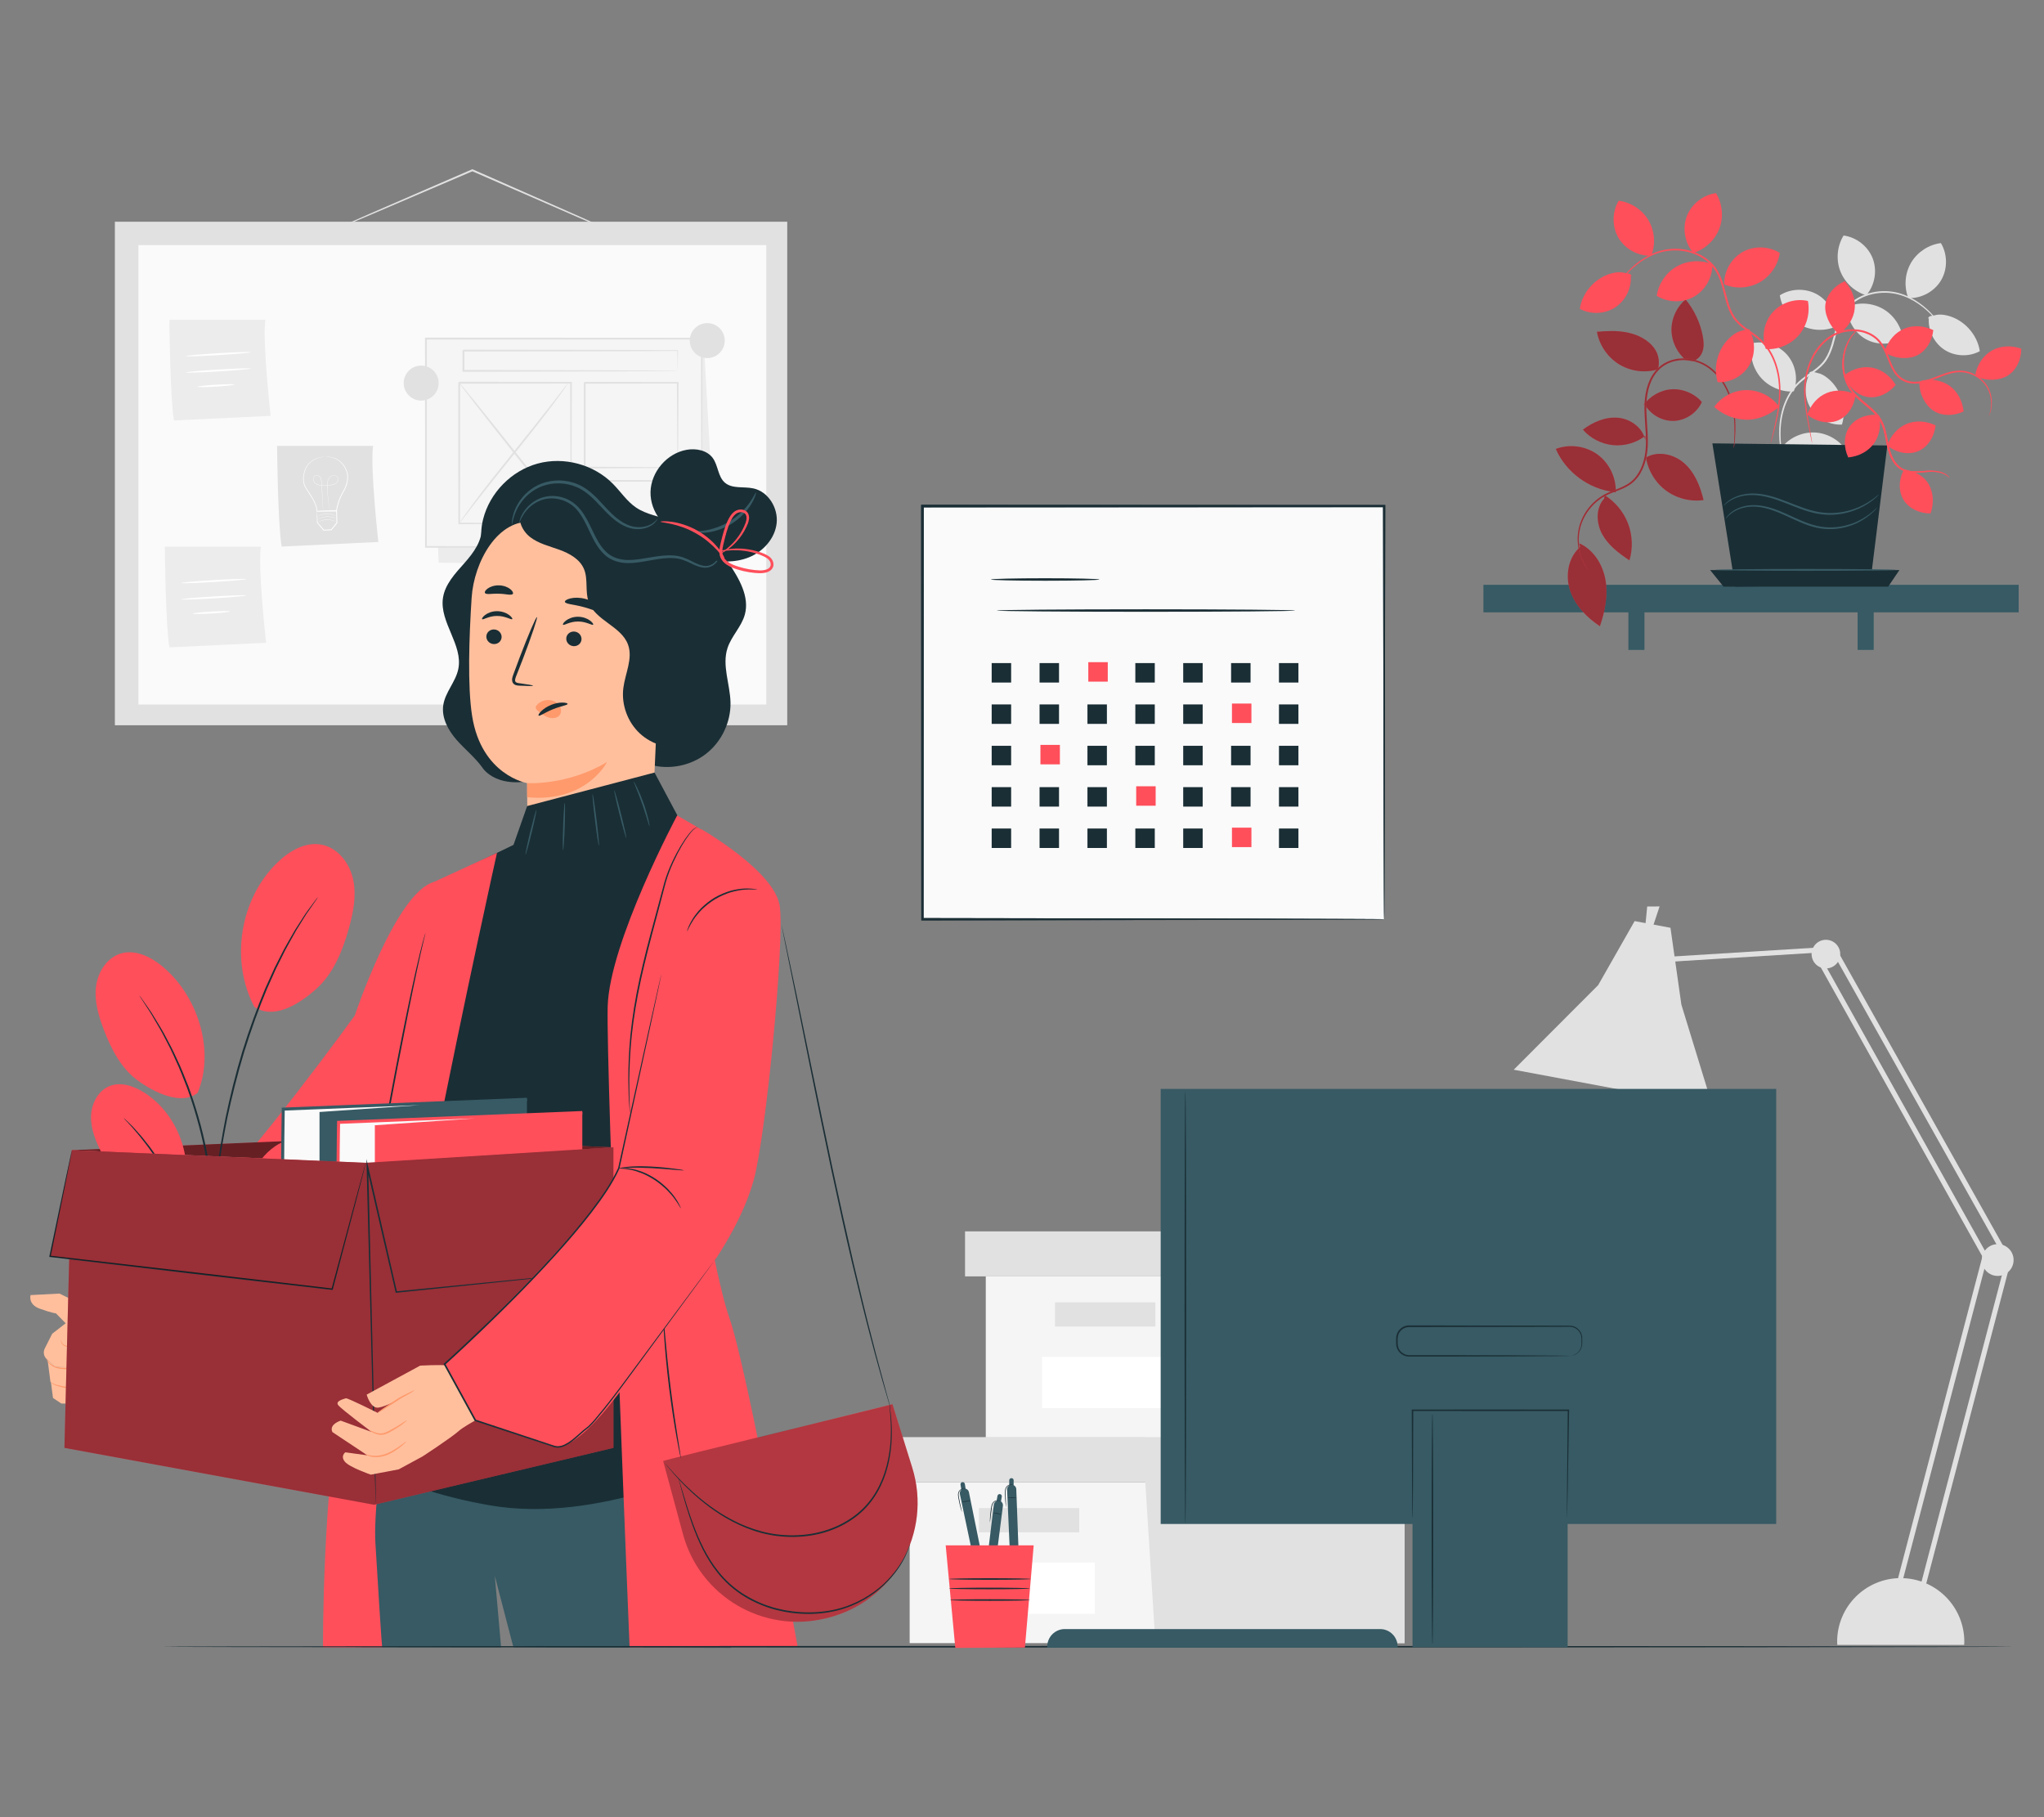 <?xml version="1.0" encoding="UTF-8"?>
<svg id="Layer_2" data-name="Layer 2" xmlns="http://www.w3.org/2000/svg" viewBox="0 0 540 480">
  <rect x="0" y="0" width="540" height="480" fill="#808080" stroke="none"/>
  <defs>
    <style>
      .cls-1 {
        opacity: .6;
      }

      .cls-2 {
        fill: #375a64;
      }

      .cls-2, .cls-3, .cls-4, .cls-5, .cls-6, .cls-7, .cls-8, .cls-9, .cls-10, .cls-11, .cls-12, .cls-13 {
        stroke-width: 0px;
      }

      .cls-3 {
        fill: #e1e1e1;
      }

      .cls-4 {
        fill: #ececec;
      }

      .cls-6 {
        fill: #f5f5f5;
      }

      .cls-7 {
        fill: none;
      }

      .cls-8 {
        fill: #1a2e35;
      }

      .cls-14 {
        opacity: .4;
      }

      .cls-9 {
        fill: #fff;
      }

      .cls-15 {
        opacity: .3;
      }

      .cls-10 {
        fill: #fafafa;
      }

      .cls-11 {
        fill: #ff9a6c;
      }

      .cls-12 {
        fill: #ff4f5b;
      }

      .cls-13 {
        fill: #ffbf9d;
      }
    </style>
  </defs>
  <g id="Layer_2-2" data-name="Layer 2">
    <g>
      <g>
        <g>
          <g>
            <polygon class="cls-6" points="240.32 391.5 240.32 434.02 302.5 434.02 371.08 434.02 371.08 391.5 240.32 391.5"/>
            <polygon class="cls-3" points="234.83 379.61 234.83 391.5 375.66 391.5 375.66 379.61 302.5 379.61 234.83 379.61"/>
            <polygon class="cls-3" points="305.24 434.02 371.08 434.02 371.08 391.5 375.66 391.5 375.66 379.61 302.5 379.61 302.5 390.4 305.24 434.02"/>
            <rect class="cls-3" x="258.6" y="398.36" width="26.52" height="6.4"/>
            <rect class="cls-9" x="255.19" y="412.76" width="34.05" height="13.52"/>
          </g>
          <g>
            <polygon class="cls-6" points="260.43 337.15 260.43 379.67 322.62 379.67 391.2 379.67 391.2 337.15 260.43 337.15"/>
            <polygon class="cls-3" points="254.95 325.26 254.95 337.15 395.78 337.15 395.78 325.26 322.62 325.26 254.95 325.26"/>
            <polygon class="cls-3" points="325.36 379.67 391.2 379.67 391.2 337.15 395.78 337.15 395.78 325.26 322.62 325.26 322.62 336.05 325.36 379.67"/>
            <rect class="cls-3" x="278.72" y="344" width="26.52" height="6.4"/>
            <rect class="cls-9" x="275.31" y="358.41" width="34.05" height="13.52"/>
          </g>
        </g>
        <g>
          <path class="cls-3" d="m164.84,62.54s-.08-.01-.21-.07c-.16-.06-.36-.14-.6-.24-.56-.23-1.33-.55-2.3-.96-2.03-.87-4.89-2.09-8.41-3.6-7.12-3.1-16.88-7.35-27.66-12.05-.33-.14-.66-.29-.96-.42h.2c-10.6,4.53-20.15,8.62-27.1,11.59-3.43,1.44-6.22,2.61-8.2,3.45-.94.38-1.68.69-2.24.91-.51.2-.79.3-.79.29,0-.02.25-.15.75-.38.54-.25,1.27-.58,2.2-1,1.96-.87,4.73-2.09,8.14-3.59,6.93-3.01,16.46-7.14,27.04-11.73l.1-.04.1.04c.3.13.63.28.96.42,10.76,4.75,20.5,9.05,27.6,12.18,3.49,1.57,6.33,2.84,8.34,3.75.95.44,1.7.79,2.26,1.04.23.11.42.21.58.28.13.07.19.1.19.11Z"/>
          <rect class="cls-3" x="30.35" y="58.57" width="177.63" height="133"/>
          <rect class="cls-10" x="36.56" y="64.75" width="165.88" height="121.35"/>
          <g>
            <path class="cls-3" d="m73.2,117.78s.17,20.37,1.21,26.59l25.55-1.21s-2.24-20.03-1.38-25.38h-25.38Z"/>
            <g>
              <path class="cls-9" d="m85.79,120.66s.03,0,.09,0c.07,0,.16,0,.28-.01.24-.02.6,0,1.06.05.46.07,1.02.2,1.62.48.6.29,1.23.75,1.77,1.4.52.66,1,1.48,1.23,2.46.21.98.1,2.09-.27,3.16-.18.54-.43,1.06-.72,1.58-.29.51-.58,1.03-.82,1.59-.48,1.11-.86,2.34-1.03,3.63v.08s-.09,0-.09,0c-.81.01-1.66.03-2.52.04-.91.01-1.8.03-2.65.04h-.09s0-.09,0-.09c-.04-1.29-.62-2.46-1.23-3.49-.31-.52-.64-1.01-.96-1.51-.31-.49-.65-.95-.9-1.46-.5-1.02-.59-2.14-.4-3.11.18-.97.51-1.85.99-2.55.48-.69,1.09-1.18,1.66-1.5.58-.32,1.12-.5,1.57-.61.45-.11.8-.15,1.04-.17.12,0,.21-.01.27-.01.06,0,.09,0,.09,0,0,0-.03,0-.09.01-.07,0-.16.02-.27.03-.24.03-.59.08-1.03.2-.44.12-.97.3-1.54.63-.56.32-1.15.8-1.61,1.48-.46.68-.77,1.55-.94,2.5-.18.95-.09,2.03.4,3.01.24.49.58.95.9,1.44.31.49.65.98.96,1.51.61,1.05,1.21,2.23,1.26,3.58l-.1-.09c.85-.01,1.74-.03,2.65-.04.86-.01,1.72-.03,2.52-.04l-.09.09c.17-1.32.56-2.55,1.05-3.68.24-.57.54-1.1.83-1.61.29-.51.53-1.02.71-1.55.37-1.04.48-2.12.28-3.07-.21-.95-.67-1.76-1.18-2.41-.52-.64-1.13-1.1-1.71-1.39-.59-.29-1.14-.42-1.59-.5-.45-.06-.81-.09-1.05-.09-.11,0-.2,0-.28,0-.06,0-.09,0-.09,0Z"/>
              <path class="cls-9" d="m87.1,134.85s0-.03-.02-.08c0-.06-.02-.14-.04-.24-.03-.21-.08-.52-.14-.91-.11-.79-.28-1.94-.4-3.37-.03-.36-.05-.73-.07-1.12-.01-.39-.03-.8,0-1.22.02-.42.09-.86.29-1.28.2-.41.52-.79.97-.98.45-.19,1.02-.09,1.39.26.18.18.3.43.3.7,0,.26-.1.52-.26.73-.16.21-.38.38-.61.5-.24.12-.5.19-.76.25-.52.11-1.06.17-1.61.19-.55.01-1.09,0-1.62-.08-.26-.04-.53-.11-.77-.22-.24-.11-.47-.26-.64-.46-.18-.19-.31-.43-.37-.68-.06-.26-.02-.53.09-.76.11-.23.3-.43.53-.52.24-.1.51-.07.73.03.22.1.41.27.54.46.14.2.22.42.27.64.1.44.1.88.13,1.3.04.84.08,1.62.12,2.34.07,1.43.13,2.59.17,3.39.02.4.03.71.04.92,0,.1,0,.18,0,.24,0,.05,0,.08,0,.08,0,0,0-.03,0-.08,0-.06,0-.14-.02-.24-.01-.21-.03-.52-.06-.92-.05-.8-.11-1.96-.2-3.39-.04-.72-.08-1.5-.13-2.34-.03-.42-.03-.86-.13-1.29-.05-.21-.13-.43-.26-.61-.13-.18-.31-.34-.51-.44-.21-.1-.45-.12-.67-.03-.22.09-.39.27-.49.48-.1.22-.14.47-.08.71.05.24.18.46.35.65.34.38.85.57,1.37.66.52.08,1.06.09,1.61.08.54-.02,1.08-.08,1.6-.19.26-.06.51-.13.74-.25.23-.11.44-.27.59-.47.15-.2.25-.44.25-.69,0-.24-.11-.48-.27-.65-.35-.34-.89-.43-1.31-.25-.43.18-.75.54-.94.94-.19.4-.26.84-.29,1.25-.02.42,0,.83,0,1.22.01.39.04.76.06,1.12.11,1.43.27,2.58.37,3.37.05.39.1.7.12.91.01.1.02.18.03.24,0,.05,0,.08,0,.08Z"/>
              <path class="cls-9" d="m83.73,134.98s.03.32.07.85c.03.62.07,1.35.11,2.21l-.02-.05c.51.59,1.09,1.26,1.72,1.98l-.09-.04c.63-.04,1.29-.07,1.99-.11l-.08.04c.32-.39.65-.8.99-1.21.17-.2.33-.41.5-.6l-.03.08c-.03-1.17-.05-2.27-.08-3.28l.11.1c-1.45.02-2.71.03-3.72.04-.4,0-.76,0-1.07,0-.25,0-.39,0-.4-.01,0,0,.12-.02.35-.03.31-.02.65-.03,1.05-.05,1.03-.04,2.31-.09,3.78-.15h.11s0,.1,0,.1c.03,1.01.06,2.11.1,3.27v.04s-.03.03-.03.03c-.16.2-.33.4-.5.61-.34.41-.67.82-.99,1.21l-.03.04h-.05c-.69.04-1.36.07-1.99.1h-.05s-.03-.04-.03-.04c-.61-.73-1.18-1.41-1.69-2.01l-.02-.02v-.03c0-.88-.02-1.64-.02-2.27,0-.53,0-.81.02-.8Z"/>
              <path class="cls-9" d="m88.87,137.86s-.07-.03-.19-.08c-.12-.05-.29-.13-.52-.2-.44-.15-1.08-.3-1.8-.27-.71.02-1.35.2-1.78.38-.22.09-.39.17-.5.24-.12.06-.18.1-.18.09,0,0,.06-.05.17-.12.11-.07.28-.16.5-.26.43-.19,1.07-.39,1.8-.41.73-.02,1.38.13,1.82.3.22.08.39.17.51.23.12.06.18.1.17.11Z"/>
              <path class="cls-9" d="m88.86,137.06s-.07-.03-.19-.08c-.12-.05-.29-.13-.52-.2-.44-.15-1.08-.3-1.8-.27-.71.02-1.35.2-1.78.38-.22.09-.39.17-.5.24-.12.06-.18.1-.18.09,0,0,.06-.05.17-.12.11-.07.28-.16.5-.26.43-.19,1.07-.39,1.8-.41.73-.02,1.38.13,1.82.3.22.08.39.17.51.23.12.06.18.1.18.11Z"/>
              <path class="cls-9" d="m88.82,136.31s-.07-.03-.19-.08c-.12-.05-.29-.13-.52-.2-.44-.15-1.08-.3-1.8-.27-.71.02-1.35.2-1.78.38-.22.09-.39.17-.5.24-.12.06-.18.1-.18.09,0,0,.06-.05.17-.12.11-.07.28-.16.5-.26.43-.19,1.07-.39,1.8-.41.73-.02,1.38.13,1.82.3.22.08.39.17.51.23.12.06.18.1.17.11Z"/>
            </g>
          </g>
          <g>
            <path class="cls-4" d="m44.74,84.47s.17,20.37,1.21,26.59l25.55-1.21s-2.24-20.03-1.38-25.38h-25.38Z"/>
            <path class="cls-9" d="m66.27,93.03c0,.14-3.82.48-8.56.77-4.74.28-8.58.4-8.59.27,0-.14,3.82-.48,8.56-.77,4.73-.28,8.58-.4,8.59-.27Z"/>
            <path class="cls-9" d="m66.28,97.34c0,.14-3.82.48-8.56.77-4.74.28-8.58.4-8.59.27,0-.14,3.82-.48,8.56-.77,4.73-.28,8.58-.4,8.59-.27Z"/>
            <path class="cls-9" d="m61.94,101.58c0,.14-2.17.38-4.87.54-2.7.16-4.89.18-4.9.04,0-.14,2.17-.38,4.87-.54,2.7-.16,4.89-.18,4.9-.04Z"/>
          </g>
          <g>
            <path class="cls-4" d="m43.54,144.41s.17,20.37,1.21,26.59l25.55-1.21s-2.24-20.03-1.38-25.38h-25.38Z"/>
            <path class="cls-9" d="m65.06,152.96c0,.14-3.82.48-8.56.77-4.74.28-8.58.4-8.59.27,0-.14,3.82-.48,8.56-.77,4.73-.28,8.58-.4,8.59-.27Z"/>
            <path class="cls-9" d="m65.07,157.28c0,.14-3.82.48-8.56.77-4.74.28-8.58.4-8.59.27,0-.14,3.82-.48,8.56-.77,4.73-.28,8.58-.4,8.59-.27Z"/>
            <path class="cls-9" d="m60.73,161.51c0,.14-2.17.38-4.87.54-2.7.16-4.89.18-4.9.04,0-.14,2.17-.38,4.87-.54,2.7-.16,4.89-.18,4.9-.04Z"/>
          </g>
          <g>
            <polygon class="cls-4" points="113.36 89.87 115.89 148.63 189.24 149.51 185.95 90.65 113.36 89.87"/>
            <g>
              <g>
                <rect class="cls-6" x="112.51" y="89.45" width="72.86" height="55.02"/>
                <path class="cls-3" d="m185.37,144.47s-.01-.35-.02-1.02c0-.68-.01-1.66-.02-2.94-.01-2.58-.03-6.34-.05-11.13-.03-9.59-.06-23.32-.11-39.93l.21.21c-20.6.01-45.74.03-72.86.04h0l.25-.25c0,19.79-.02,38.52-.02,55.02l-.23-.23c21.56.05,39.74.09,52.56.11,6.41.03,11.47.05,14.95.06,1.73.01,3.06.02,3.97.03.44,0,.78,0,1.03.01.23,0,.36.01.36.01,0,0-.11,0-.33.01-.24,0-.57,0-1,.01-.91,0-2.22.02-3.93.03-3.47.01-8.51.03-14.9.06-12.85.03-31.09.07-52.7.11h-.23s0-.23,0-.23c0-16.5-.02-35.23-.02-55.02v-.25s.25,0,.25,0h0c27.11.02,52.26.03,72.86.04h.21s0,.21,0,.21c-.04,16.66-.08,30.43-.11,40.06-.02,4.78-.04,8.52-.05,11.09-.01,1.26-.02,2.23-.02,2.9,0,.65-.02.98-.02.98Z"/>
              </g>
              <g>
                <rect class="cls-6" x="121.3" y="101.11" width="29.54" height="37.17"/>
                <path class="cls-3" d="m150.84,138.28s0-.07-.01-.19c0-.14,0-.31-.01-.53,0-.49-.02-1.17-.03-2.03-.01-1.8-.03-4.37-.06-7.63-.03-6.54-.07-15.8-.11-26.8l.22.22c-8.8,0-18.88.02-29.53.03-.06.05.47-.47.25-.24h0v1.28s0,1.28,0,1.28c0,.85,0,1.7,0,2.54,0,1.69,0,3.36,0,5.01,0,3.3,0,6.52,0,9.65-.01,6.24-.02,12.09-.03,17.41l-.21-.21c8.86.04,16.21.08,21.39.11,2.56.02,4.59.04,6,.05.67.01,1.2.02,1.59.02.36,0,.56.02.56.02,0,0-.17.02-.52.02-.38,0-.89.01-1.55.02-1.4.01-3.41.03-5.95.05-5.2.03-12.6.06-21.52.11h-.21s0-.21,0-.21c0-5.31-.02-11.16-.03-17.41,0-3.12,0-6.34,0-9.65,0-1.65,0-3.32,0-5.01,0-.84,0-1.69,0-2.54v-1.28s0-.64,0-.64v-.62h0c-.22.21.3-.32.25-.27,10.66,0,20.73.02,29.53.03h.23s0,.22,0,.22c-.05,11.05-.08,20.36-.11,26.94-.03,3.23-.05,5.79-.06,7.58-.01.85-.02,1.51-.03,1.99,0,.21,0,.37-.01.5,0,.11,0,.17-.01.16Z"/>
              </g>
              <g>
                <rect class="cls-6" x="122.43" y="92.6" width="56.61" height="5.36"/>
                <path class="cls-3" d="m179.04,97.96s-.01-.13-.02-.37c0-.26-.01-.6-.02-1.04-.01-.93-.03-2.25-.06-3.95l.1.1c-9.55.09-31.31.15-56.6.15h0c.5-.5.14-.14.25-.25h0v1.37c0,.46,0,.91,0,1.36,0,.9,0,1.78,0,2.63l-.25-.25c15.83.04,29.94.08,40.12.11,5.08.03,9.18.06,12.04.07,1.4.01,2.5.03,3.28.03.36,0,.64.01.86.02.2,0,.3.01.3.02,0,0-.09.01-.27.02-.21,0-.48.01-.83.02-.77,0-1.84.02-3.22.03-2.85.02-6.93.04-11.98.07-10.23.03-24.4.06-40.31.11h-.25s0-.25,0-.25c0-.85,0-1.73,0-2.63,0-.45,0-.9,0-1.36v-.68s0-.34,0-.34v-.32h0v-.02h0c.11-.11-.25.25.25-.25h0c25.3,0,47.06.06,56.6.15h.1s0,.1,0,.1c-.02,1.72-.04,3.06-.06,4.01-.01.43-.02.76-.02,1.02,0,.23-.01.34-.02.33Z"/>
              </g>
              <g>
                <rect class="cls-6" x="154.45" y="101.11" width="24.58" height="22.4"/>
                <path class="cls-3" d="m179.04,123.51s-.02-.16-.02-.43c0-.31-.01-.71-.02-1.22-.01-1.1-.03-2.63-.06-4.57-.03-3.94-.06-9.51-.11-16.19l.21.21c-7.1.01-15.54.02-24.58.04-.06.05.47-.47.25-.25h0v1.52c0,.51,0,1.01,0,1.51,0,1,0,2,0,2.98,0,1.97,0,3.9,0,5.78,0,3.76-.02,7.32-.02,10.61l-.22-.22c7.29.05,13.4.08,17.73.11,2.13.02,3.83.04,5.03.06.56.01,1,.02,1.34.03.31,0,.47.02.48.03,0,0-.14.02-.43.03-.33,0-.76.02-1.3.03-1.19.01-2.87.03-4.98.06-4.37.03-10.53.07-17.87.11h-.22s0-.22,0-.22c0-3.29-.01-6.85-.02-10.61,0-1.88,0-3.81,0-5.78,0-.98,0-1.98,0-2.98,0-.5,0-1.01,0-1.51v-.76s0-.38,0-.38v-.36h0v-.02c-.22.22.3-.31.25-.25,9.04.01,17.48.03,24.58.04h.21s0,.21,0,.21c-.05,6.74-.08,12.35-.11,16.32-.02,1.92-.04,3.43-.06,4.52-.01.49-.02.88-.02,1.18,0,.26-.02.39-.02.39Z"/>
              </g>
              <g>
                <rect class="cls-6" x="154.45" y="127.02" width="24.58" height="11.26"/>
                <path class="cls-3" d="m179.04,138.28s-.03-.29-.04-.82c-.01-.57-.03-1.32-.05-2.26-.02-1.99-.06-4.77-.1-8.18l.18.18c-6.41.02-15.06.04-24.58.07-.22.22.3-.31.25-.25h0v.74s0,.74,0,.74c0,.49,0,.98,0,1.46,0,.97,0,1.92,0,2.87,0,1.88,0,3.71,0,5.45l-.24-.24c7.09.05,13.19.09,17.58.11,2.15.03,3.88.05,5.12.07.57.01,1.02.02,1.38.03.32,0,.49.02.5.03,0,0-.14.02-.44.03-.35,0-.79.02-1.33.03-1.23.02-2.94.04-5.07.07-4.43.03-10.58.07-17.74.11h-.24s0-.24,0-.24c0-1.75,0-3.57,0-5.45,0-.94,0-1.9,0-2.87,0-.48,0-.97,0-1.46v-.74s0-.37,0-.37v-.35h0v-.02h0c-.05.05.48-.48.25-.25,9.52.03,18.17.05,24.58.07h.18s0,.18,0,.18c-.04,3.46-.07,6.28-.1,8.29-.02.93-.03,1.66-.05,2.22-.01.5-.03.76-.04.75Z"/>
              </g>
              <g>
                <path class="cls-9" d="m150.11,101.17c-9.14,12.63-19.66,24.48-28.81,37.11"/>
                <path class="cls-3" d="m121.3,138.28s.07-.15.24-.41c.21-.31.46-.68.77-1.13.68-.98,1.69-2.37,2.96-4.08,2.54-3.41,6.17-8.03,10.24-13.09,4.07-5.05,7.74-9.63,10.35-12.99,1.27-1.63,2.31-2.98,3.08-3.98.34-.43.62-.78.85-1.08.2-.24.31-.37.32-.36.01.01-.07.15-.24.41-.21.31-.46.68-.77,1.13-.68.98-1.69,2.37-2.96,4.08-2.54,3.41-6.17,8.03-10.24,13.09-4.07,5.05-7.74,9.63-10.35,12.99-1.27,1.63-2.31,2.98-3.08,3.98-.34.43-.62.78-.85,1.08-.2.24-.31.37-.32.36Z"/>
              </g>
              <g>
                <line class="cls-9" x1="121.3" y1="101.11" x2="150.84" y2="138.28"/>
                <path class="cls-3" d="m150.84,138.28c-.11.09-6.81-8.17-14.96-18.43-8.16-10.27-14.68-18.66-14.57-18.74.11-.09,6.81,8.16,14.97,18.43,8.16,10.26,14.68,18.66,14.57,18.74Z"/>
              </g>
            </g>
            <path class="cls-3" d="m115.89,101.19c0,2.55-2.07,4.62-4.62,4.62s-4.62-2.07-4.62-4.62,2.07-4.62,4.62-4.62,4.62,2.07,4.62,4.62Z"/>
            <path class="cls-3" d="m191.47,89.97c0,2.55-2.07,4.62-4.62,4.62s-4.62-2.07-4.62-4.62,2.07-4.62,4.62-4.62,4.62,2.07,4.62,4.62Z"/>
          </g>
        </g>
        <g>
          <g>
            <polygon class="cls-3" points="436.58 245.04 438.44 239.43 435.17 239.45 434.66 244.68 436.58 245.04"/>
            <polyline class="cls-3" points="441.32 245.07 444.2 265.37 452.49 292.39 399.91 282.56 422.22 260.21 431.85 243.3 441.32 245.07"/>
          </g>
          <g>
            <path class="cls-3" d="m518.91,434.49c.01-.28.04-.56.04-.84,0-9.28-7.52-16.8-16.8-16.8s-16.8,7.52-16.8,16.8c0,.28.03.56.04.84h33.52Z"/>
            <path class="cls-3" d="m502.14,417.52c.3,0,.57-.2.64-.5l22.26-84.86c.09-.36-.12-.72-.48-.81-.35-.09-.72.12-.81.48l-22.26,84.86c-.09.36.12.72.48.81.06.02.11.02.17.02Z"/>
            <path class="cls-3" d="m508.03,419.62c.3,0,.57-.2.64-.5l22.26-84.86c.09-.36-.12-.72-.48-.81-.36-.1-.72.12-.81.48l-22.26,84.86c-.09.36.12.72.48.81.06.02.11.02.17.02Z"/>
            <path class="cls-3" d="m531.97,332.83c0,2.32-1.88,4.2-4.2,4.2s-4.2-1.88-4.2-4.2,1.88-4.2,4.2-4.2,4.2,1.88,4.2,4.2Z"/>
            <polygon class="cls-3" points="530.57 334.24 531.74 333.58 484.81 250 431.82 253.28 431.9 254.62 484.06 251.39 530.57 334.24"/>
            <rect class="cls-3" x="502.35" y="246.22" width="1.33" height="94.5" transform="translate(-79.25 282.83) rotate(-29.21)"/>
            <path class="cls-3" d="m485.78,253.69c-.92,1.88-3.18,2.65-5.06,1.73-1.88-.92-2.65-3.18-1.73-5.06.92-1.88,3.18-2.65,5.06-1.73,1.88.92,2.65,3.18,1.73,5.06Z"/>
          </g>
        </g>
        <g>
          <g>
            <g>
              <g>
                <path class="cls-8" d="m171.86,202.02c5,1.38,10.61.26,14.7-2.93,4.09-3.19,6.54-8.36,6.43-13.54-.11-4.84-2.3-9.77-.79-14.37,1.03-3.16,3.68-5.62,4.57-8.82,1.32-4.78-1.56-9.61-4.32-13.73-1.77-2.64-3.58-5.33-6.05-7.34-2.47-2.01-5.74-3.28-8.85-2.62"/>
                <g>
                  <path class="cls-8" d="m127.25,139.1c.27,3.65-2.14,6.91-4.57,9.65-2.43,2.74-5.13,5.59-5.66,9.22-.93,6.42,5.36,12.39,4.06,18.74-.69,3.41-3.49,6.15-3.98,9.59-.48,3.33,1.3,6.59,3.51,9.12,2.21,2.53,4.91,4.65,6.86,7.38,0,0,4.07,6.68,16.61,2.4"/>
                  <path class="cls-8" d="m183.37,144.68c.09-3.31-2.97-5.87-6.05-7.08-3.08-1.21-6.51-1.67-9.26-3.52-2.43-1.64-4.07-4.19-6.13-6.28-5.05-5.12-12.94-7.25-19.89-5.35-6.94,1.89-12.66,7.73-14.41,14.71-1.18,4.72-.38,10.29,3.34,13.43,4.31,3.64,10.71,2.83,16.24,1.7,5.53-1.13,11.79-2.25,16.4,1,2.78,1.96,4.38,5.14,6.08,8.09,1.7,2.95,3.84,5.96,7.06,7.07,3.22,1.11,7.59-.81,7.71-4.21"/>
                  <g>
                    <g>
                      <path class="cls-13" d="m170.31,145.36c2.86.31,5.01,2.76,4.95,5.63h0l-3.31,74.84c-.14,8.84-13.06,13.81-22.52,13.59h0c-9.56-.22-9.87-4.91-9.98-13.32-.2-14.05-.18-19.32-.19-19.24,0,0-12.07-2.03-14.54-17.79-1.23-7.84-.8-20.69-.12-31.19.62-9.45,6.9-21.03,16.32-20.02l29.39,7.5Z"/>
                      <g>
                        <path class="cls-8" d="m128.49,168.09c-.04,1.07.83,1.98,1.94,2.04,1.11.06,2.05-.75,2.09-1.82.04-1.07-.83-1.98-1.94-2.04-1.11-.06-2.05.75-2.09,1.82Z"/>
                        <path class="cls-8" d="m127.37,163.55c.25.26,1.78-.87,3.96-.85,2.17-.02,3.77,1.1,4,.84.12-.12-.14-.59-.83-1.1-.68-.51-1.85-1-3.2-1-1.35,0-2.49.5-3.15,1.01-.67.51-.9.99-.77,1.11Z"/>
                      </g>
                      <g>
                        <path class="cls-8" d="m149.6,168.64c-.04,1.07.83,1.98,1.94,2.04,1.11.06,2.05-.75,2.09-1.82.04-1.07-.83-1.98-1.94-2.04-1.11-.06-2.05.75-2.09,1.82Z"/>
                        <path class="cls-8" d="m148.74,165.02c.25.26,1.79-.87,3.96-.85,2.17-.02,3.77,1.1,4,.84.12-.12-.14-.59-.83-1.1-.68-.51-1.85-1-3.2-1-1.35,0-2.49.5-3.15,1.01-.67.51-.9.99-.77,1.11Z"/>
                      </g>
                      <path class="cls-8" d="m140.82,181.13c.01-.12-1.34-.36-3.53-.65-.55-.06-1.08-.17-1.17-.55-.13-.4.1-1,.37-1.65.53-1.34,1.07-2.75,1.65-4.22,2.29-6.01,3.96-10.96,3.71-11.05-.24-.09-2.3,4.71-4.59,10.73-.55,1.48-1.08,2.9-1.58,4.25-.21.63-.57,1.35-.29,2.18.15.42.56.72.91.81.36.11.67.12.94.13,2.2.12,3.57.14,3.58.01Z"/>
                      <path class="cls-11" d="m139.26,206.86s10.6.71,21.11-5.58c0,0-5.35,10.82-21.11,9.31v-3.73Z"/>
                      <path class="cls-11" d="m141.73,186.38c.78-1.03,2.16-1.6,3.52-1.45.94.1,1.9.56,2.47,1.33.57.77.69,1.86.17,2.59-.59.82-1.82,1.01-2.85.71-1.04-.3-1.93-.98-2.78-1.66-.23-.19-.47-.39-.62-.64-.15-.26-.18-.6,0-.81"/>
                    </g>
                    <path class="cls-8" d="m149.24,158.97c.12.62,2.31.66,4.79,1.34,2.49.63,4.42,1.67,4.83,1.2.19-.23-.09-.83-.82-1.52-.73-.69-1.95-1.42-3.44-1.81-1.49-.39-2.91-.36-3.89-.12-.98.23-1.52.62-1.47.92Z"/>
                    <path class="cls-8" d="m128.13,156.64c.35.52,1.88.1,3.68.19,1.8.02,3.3.54,3.68.04.17-.24-.04-.75-.68-1.26-.63-.51-1.7-.95-2.94-.99-1.24-.04-2.34.34-2.99.81-.67.47-.91.96-.75,1.21Z"/>
                  </g>
                  <path class="cls-8" d="m181.32,197.2c-4.33.87-9.05-.46-12.29-3.47-3.24-3.01-4.91-7.62-4.35-12,.49-3.87,2.58-7.81,1.23-11.47-1.77-4.84-8.56-6.33-10.36-11.16-1.05-2.81-.11-6.09-1.29-8.85-1.12-2.59-3.84-4.08-6.49-5.04-2.65-.96-5.49-1.62-7.72-3.35-2.23-1.73-3.61-4.99-2.18-7.42,11.75,1.41,23.34,4.22,34.43,8.37,2.57.96,5.27,2.11,6.79,4.4,1.61,2.42,1.53,5.54,1.4,8.44-.66,14.15-1.32,28.3-1.98,42.44"/>
                </g>
                <path class="cls-2" d="m189.64,146.01s.18.18.26.64c.09.45-.04,1.21-.61,1.89-.56.67-1.52,1.35-2.82,1.43-1.3.03-2.64-.54-3.99-1.19-1.36-.68-2.85-1.29-4.6-1.36-1.73-.11-3.6.16-5.56.51-1.96.34-4.05.79-6.29.81-2.21.03-4.71-.63-6.45-2.36-1.77-1.68-2.77-3.81-3.72-5.76-.93-1.97-1.81-3.87-3.01-5.41-2.33-3.18-6.3-4.05-9.09-3.32-2.88.73-4.62,2.69-5.48,4.06-.89,1.42-1.08,2.36-1.16,2.33-.03,0,0-.24.12-.68.12-.43.34-1.07.76-1.82.82-1.46,2.54-3.6,5.61-4.46,1.51-.41,3.29-.44,5.06.1,1.78.51,3.5,1.68,4.77,3.31,1.29,1.62,2.2,3.57,3.14,5.53.94,1.94,1.94,3.99,3.55,5.51,1.59,1.56,3.8,2.16,5.9,2.15,2.12,0,4.18-.43,6.16-.75,1.98-.33,3.91-.58,5.74-.44,1.84.1,3.48.8,4.8,1.51,1.33.69,2.59,1.24,3.73,1.26,1.13-.02,2.06-.59,2.59-1.18.55-.6.72-1.25.68-1.67-.02-.43-.14-.64-.1-.66Z"/>
                <g>
                  <path class="cls-8" d="m180.82,141.48c-5.14-1.19-9.09-6.28-8.96-11.56.13-5.28,4.33-10.17,9.52-11.1,2.51-.45,5.41.11,6.92,2.16,1.44,1.97,1.35,4.9,3.19,6.5,1.97,1.71,4.99.98,7.54,1.53,3.95.85,6.6,5.19,6.15,9.21-.45,4.02-3.53,7.45-7.28,8.98-3.74,1.53-8.02,1.36-11.9.23-3.88-1.13-7.44-3.15-10.88-5.28"/>
                  <path class="cls-2" d="m199.75,130.08c.08.02-.18,1.21-1.16,2.89-.96,1.68-2.76,3.77-5.28,5.36-2.54,1.57-5.21,2.26-7.14,2.39-1.94.13-3.12-.15-3.1-.24.01-.14,1.19-.06,3.04-.34,1.84-.27,4.35-1.01,6.77-2.5,2.41-1.51,4.18-3.43,5.23-4.97,1.06-1.54,1.51-2.63,1.64-2.58Z"/>
                </g>
                <path class="cls-12" d="m191.41,147.51c-.2.17-2.61-3.84-7.46-6.58-4.81-2.81-9.49-2.87-9.44-3.13,0-.09,1.15-.22,3,.04,1.84.25,4.37.96,6.85,2.38,2.48,1.43,4.37,3.25,5.51,4.71,1.15,1.47,1.62,2.53,1.54,2.57Z"/>
              </g>
              <path class="cls-12" d="m189.93,145.69s.19-.1.58-.22c.39-.11.98-.26,1.74-.38,1.52-.24,3.81-.37,6.55.22,1.36.34,2.83.68,4.3,1.61.71.49,1.36,1.38,1.23,2.45-.07.52-.38,1.01-.8,1.32-.42.31-.9.49-1.37.59-.97.21-1.94.12-2.89.04-.96-.09-1.94-.25-2.92-.48-.98-.24-1.95-.52-2.94-.92-.96-.42-1.96-.98-2.65-1.93-.72-.95-.82-2.23-.63-3.26.18-1.06.45-2.01.69-2.98.51-1.93,1.08-3.78,2.09-5.41.52-.79,1.29-1.54,2.3-1.71.93-.19,2.09.19,2.49,1.13.39.92.13,1.8-.12,2.52-.29.72-.6,1.38-.95,1.99-1.4,2.44-3.12,3.98-4.38,4.87-.63.46-1.16.75-1.52.94-.37.18-.56.26-.58.24-.04-.06.72-.46,1.9-1.42,1.17-.95,2.79-2.52,4.07-4.9.32-.59.61-1.24.86-1.92.23-.66.39-1.43.1-2.03-.26-.6-1.03-.87-1.76-.72-.73.13-1.35.71-1.81,1.42-.9,1.48-1.47,3.31-1.95,5.2-.39,1.87-1.33,4.02-.17,5.57,1.17,1.52,3.29,2.07,5.12,2.56.94.23,1.88.39,2.81.49.94.09,1.85.18,2.66,0,.82-.15,1.54-.6,1.62-1.29.1-.68-.33-1.39-.92-1.8-1.25-.82-2.76-1.25-4.04-1.6-2.64-.64-4.87-.6-6.38-.46-1.52.14-2.35.36-2.36.29Z"/>
              <path class="cls-2" d="m173.73,136.99s-.05.17-.22.46c-.2.27-.5.68-1.01,1.07-1,.79-2.9,1.52-5.21,1.16-2.33-.35-4.72-1.95-6.82-4.07-2.13-2.08-4.11-4.75-7.01-6.4-2.89-1.63-6.28-1.87-9.04-1.15-2.81.7-4.95,2.4-6.31,4.09-1.39,1.71-2.06,3.41-2.4,4.59-.34,1.19-.41,1.88-.48,1.88-.03,0-.03-.18-.02-.51,0-.33.06-.82.2-1.44.26-1.23.87-3.03,2.26-4.86,1.37-1.81,3.59-3.67,6.57-4.46,2.93-.8,6.52-.58,9.63,1.17,3.1,1.78,5.07,4.52,7.14,6.57,2.03,2.1,4.25,3.64,6.39,4.03,2.14.4,3.94-.18,4.94-.85,1.02-.68,1.35-1.33,1.42-1.28Z"/>
            </g>
            <path class="cls-8" d="m142.29,189.02c.25.26,1.73-.86,3.78-1.67,2.04-.84,3.88-1.06,3.88-1.42,0-.17-.48-.33-1.29-.35-.8-.02-1.92.15-3.06.61-1.14.46-2.06,1.12-2.63,1.68-.57.57-.8,1.02-.69,1.14Z"/>
          </g>
          <g>
            <path class="cls-2" d="m130.72,416.27c.28,1.12,4.92,18.86,4.92,18.86l57.44.15-3.11-48.69-99.15-4.48,4.66,53.02h36.91l-1.67-18.86Z"/>
            <g>
              <g>
                <path class="cls-8" d="m172.92,204.06l6.04,11.33,2.3,61.97-4.82,59.67s14,31.67,13.54,49.57c0,0-31.67,16.07-60.59,11.02-28.92-5.05-38.56-15.5-38.56-15.5l15.15-89.62s-2.3-10.1-1.84-18.82c.46-8.72,10.56-40.39,10.56-40.39l20.96-10.12,3.61-10.26,33.66-8.85Z"/>
                <path class="cls-2" d="m171.6,218.23c.05-.01-.05-.71-.31-1.81-.26-1.1-.68-2.62-1.26-4.25-.58-1.63-1.19-3.08-1.69-4.1-.49-1.02-.84-1.63-.89-1.61-.05.03.21.68.62,1.73.42,1.05.99,2.5,1.56,4.12.57,1.62,1.04,3.11,1.37,4.19.33,1.08.54,1.75.6,1.74Z"/>
                <path class="cls-2" d="m165.46,221.38c.11-.03-.51-2.88-1.39-6.36-.88-3.48-1.68-6.29-1.79-6.26s.51,2.88,1.39,6.36c.88,3.48,1.68,6.29,1.79,6.26Z"/>
                <path class="cls-2" d="m158.23,223.4c.11-.01-.17-3.08-.63-6.86-.46-3.77-.93-6.82-1.05-6.81-.11.01.17,3.08.63,6.86.46,3.77.93,6.82,1.05,6.81Z"/>
                <path class="cls-2" d="m148.77,224.57c.11,0,.3-2.79.42-6.24.12-3.45.12-6.25,0-6.26-.11,0-.3,2.79-.42,6.24-.12,3.45-.12,6.25,0,6.26Z"/>
                <path class="cls-2" d="m138.84,225.73c.11.03.84-2.6,1.64-5.86.79-3.27,1.34-5.93,1.23-5.96-.11-.03-.84,2.6-1.64,5.86-.79,3.26-1.34,5.93-1.23,5.96Z"/>
              </g>
              <g>
                <path class="cls-13" d="m22.58,365.41l9.7-3.58-7.56-15.71-9-4.43-7.64.4s-.76,2.43,2.42,3.59c3.19,1.15,4.29,1.24,4.29,1.24l3.15,3.22-3.2,2.39,7.84,12.88Z"/>
                <g>
                  <path class="cls-12" d="m131.3,225.27s-33.94,152.14-32.12,182.35c1.82,30.2,1.81,27.52,1.81,27.52h-15.65s-.32-40.26,5.49-72.64c5.8-32.39,11.99-74.24,11.99-75.69,0-1.3,8.11-42.66,9.84-51.45.2-1.03.88-1.89,1.83-2.33l16.81-7.75Z"/>
                  <path class="cls-12" d="m23.49,343.57s15.28-11.64,29.48-25.11c14.19-13.46,40.76-50.22,40.76-50.22,0,0,10.78-32.29,20.77-35.22,9.99-2.92-5.85,53.41-5.85,53.41l.73,10.92s-17.47,24.02-32.75,40.76c-15.28,16.74-43.67,25.11-43.67,25.11l-9.46-19.65Z"/>
                  <path class="cls-8" d="m112.41,246.42s-.03.06-.07.17c-.04.14-.1.31-.16.52-.14.5-.33,1.18-.58,2.03-.46,1.77-1.1,4.35-1.82,7.54-1.44,6.39-3.26,15.26-5.15,25.07-1.89,9.82-3.5,18.72-4.62,25.18-.54,3.2-.98,5.81-1.29,7.65-.13.88-.24,1.57-.32,2.09-.03.22-.05.4-.07.54-.01.12-.02.19-.01.19s.02-.06.05-.18c.03-.15.07-.32.11-.54.1-.51.23-1.2.4-2.07.34-1.84.82-4.43,1.42-7.63,1.22-6.47,2.89-15.34,4.74-25.15,1.89-9.81,3.66-18.68,5.03-25.09.68-3.2,1.27-5.78,1.69-7.57.21-.86.38-1.55.5-2.05.05-.21.09-.39.12-.54.03-.12.03-.18.03-.19Z"/>
                </g>
              </g>
              <g>
                <path class="cls-12" d="m160.54,265.88c.46-16.98,18.36-50.49,18.36-50.49l9.04,5.27-9.04,56.7s8.91,56.94,13.77,70.69c4.86,13.75,18.07,86.99,18.07,86.99l-44.41.1s-6.25-152.28-5.79-169.26Z"/>
                <g>
                  <g>
                    <path class="cls-12" d="m235.77,370.91l5.22,16.72c5.37,17.23-4.88,35.42-22.41,39.74l-.42.1c-16.52,4.07-33.27-5.79-37.72-22.21l-5.24-19.33,60.57-15.02Z"/>
                    <g class="cls-15">
                      <path class="cls-5" d="m235.77,370.91l5.22,16.72c5.37,17.23-4.88,35.42-22.41,39.74l-.42.1c-16.52,4.07-33.27-5.79-37.72-22.21l-5.24-19.33c-.1-.23,59.07-14.5,60.57-15.02Z"/>
                    </g>
                  </g>
                  <path class="cls-8" d="m175.74,386.54s.04.07.13.19c.11.14.25.32.42.54.37.47.94,1.15,1.69,2.01,1.51,1.71,3.75,4.14,6.88,6.77,3.12,2.61,7.15,5.46,12.18,7.49,2.51,1.01,5.26,1.81,8.19,2.17,2.92.37,6.01.36,9.1-.13,6.18-.99,11.74-4.02,15.22-8.22,1.76-2.08,3-4.38,3.89-6.61.88-2.24,1.4-4.44,1.72-6.46.32-2.02.43-3.87.44-5.49.03-1.62-.07-3.02-.15-4.16-.11-1.14-.2-2.02-.3-2.61-.04-.28-.08-.5-.11-.67-.03-.15-.04-.23-.05-.23,0,0,0,.08,0,.23.02.18.04.4.06.68.07.6.14,1.48.22,2.61.06,1.14.13,2.53.08,4.14-.03,1.61-.16,3.45-.5,5.45-.33,2-.86,4.17-1.75,6.38-.89,2.2-2.12,4.46-3.86,6.49-3.44,4.1-8.9,7.08-15,8.05-3.05.49-6.09.5-8.98.14-2.89-.36-5.61-1.14-8.1-2.12-4.99-1.99-9.01-4.79-12.14-7.36-3.14-2.59-5.41-4.98-6.95-6.65-.77-.84-1.35-1.5-1.74-1.96-.19-.21-.34-.38-.45-.51-.1-.11-.16-.17-.17-.16Z"/>
                  <path class="cls-8" d="m179.29,390.59s0,.08.04.23c.04.17.1.39.16.65.16.6.38,1.44.67,2.5.6,2.17,1.47,5.31,2.84,9.1,1.4,3.76,3.29,8.26,6.65,12.46,1.68,2.08,3.75,4.03,6.18,5.64,2.43,1.6,5.19,2.89,8.15,3.78,5.94,1.72,12.01,1.74,17.21.46,5.21-1.31,9.4-3.98,12.35-6.72,2.94-2.78,4.71-5.6,5.67-7.64.23-.51.43-.97.6-1.37.16-.4.27-.75.37-1.03.09-.26.16-.47.21-.64.05-.14.07-.22.06-.22,0,0-.04.07-.1.21-.07.16-.15.37-.25.63-.11.27-.23.62-.4,1.01-.19.39-.4.84-.64,1.35-.99,2-2.79,4.77-5.72,7.49-2.94,2.68-7.1,5.29-12.25,6.56-5.13,1.24-11.14,1.21-17-.49-2.92-.88-5.64-2.15-8.04-3.72-2.4-1.58-4.45-3.49-6.11-5.54-3.33-4.12-5.24-8.59-6.67-12.32-1.4-3.76-2.31-6.89-2.96-9.04-.32-1.05-.56-1.88-.74-2.48-.08-.26-.15-.48-.2-.64-.05-.14-.08-.22-.08-.22Z"/>
                </g>
                <path class="cls-8" d="m206.52,244.44s0,.12.05.34c.04.24.11.56.18.98.17.88.42,2.13.74,3.74.66,3.27,1.61,7.96,2.78,13.75,2.35,11.61,5.52,27.67,9.27,45.35,1.88,8.84,3.75,17.25,5.54,24.88,1.82,7.62,3.49,14.48,5.02,20.2.74,2.87,1.46,5.45,2.09,7.72.62,2.27,1.18,4.22,1.65,5.81.47,1.57.83,2.8,1.08,3.66.12.4.22.72.29.95.07.21.11.32.11.32,0,0-.02-.11-.07-.33-.06-.23-.15-.55-.25-.96-.24-.86-.58-2.1-1.01-3.68-.45-1.59-.98-3.55-1.58-5.82-.61-2.27-1.31-4.86-2.03-7.73-1.5-5.73-3.14-12.59-4.94-20.21-1.76-7.63-3.62-16.04-5.51-24.88-3.75-17.68-6.97-33.73-9.39-45.32-1.22-5.78-2.22-10.46-2.91-13.73-.35-1.6-.63-2.85-.82-3.73-.09-.41-.17-.73-.22-.97-.05-.22-.08-.33-.09-.33Z"/>
                <path class="cls-8" d="m175.2,347.22s-.02.14-.02.39c0,.3.02.67.03,1.12.03.97.11,2.37.23,4.1.23,3.46.65,8.23,1.29,13.49.65,5.25,1.4,9.99,2.02,13.4.31,1.71.57,3.08.78,4.03.1.43.17.79.24,1.09.06.25.1.38.11.37.01,0,0-.14-.03-.39-.04-.3-.1-.66-.16-1.1-.16-1.02-.38-2.39-.65-4.05-.54-3.42-1.25-8.16-1.9-13.4-.64-5.25-1.11-10.01-1.41-13.46-.15-1.68-.27-3.06-.36-4.09-.04-.44-.08-.81-.11-1.11-.03-.25-.05-.39-.07-.39Z"/>
                <path class="cls-8" d="m184.41,218.6s-.06-.05-.19-.07c-.14-.03-.35.04-.59.17-.47.27-1.04.83-1.67,1.62-1.26,1.58-2.83,4.06-4.36,7.32-.76,1.63-1.52,3.46-2.1,5.51-.55,2.04-1.13,4.22-1.75,6.52-1.24,4.59-2.63,9.62-3.9,14.96-1.28,5.34-2.26,10.48-2.88,15.2-.64,4.72-.87,9-.95,12.6-.01.9-.02,1.75-.03,2.57,0,.81.03,1.57.04,2.29.03,1.43.06,2.66.14,3.66.07.98.12,1.75.16,2.31.02.24.04.44.05.6.01.13.02.2.03.2,0,0,.01-.07.01-.21,0-.16,0-.36-.01-.6-.02-.56-.05-1.33-.08-2.31-.06-1-.06-2.23-.07-3.66,0-.71-.02-1.48-.01-2.28.02-.81.04-1.66.06-2.56.12-3.58.38-7.86,1.04-12.56.64-4.7,1.62-9.83,2.91-15.16,1.27-5.33,2.65-10.36,3.87-14.96.6-2.3,1.18-4.48,1.71-6.52.56-2.02,1.3-3.85,2.04-5.48,1.49-3.26,3.01-5.75,4.22-7.34.61-.79,1.15-1.36,1.59-1.65.22-.13.41-.21.54-.2.13,0,.19.04.2.03Z"/>
              </g>
            </g>
          </g>
          <g>
            <path class="cls-13" d="m16.39,354.53s.48,1.45,1.82,1.26c1.34-.19,5.65.38,6.13,1.44.48,1.05,1.25,3.64-2.49,3.83-3.74.19-7.28,0-7.28,0l-2.24-2.07c-.77-.71-.98-1.84-.51-2.78l1.97-3.91,4.41-3.42-.15,6.13-1.66-.49Z"/>
            <path class="cls-13" d="m20.71,361.11s1.7.34,2.29,2.16c.59,1.82.1,3.35-1.14,3.45-1.24.1-5.94,0-5.94,0l-2.59-1.72-.75-5.76,1.99,1.83,6.13.05Z"/>
            <path class="cls-13" d="m20.27,365.96s1.45.29,1.95,1.84c.5,1.55.08,2.85-.97,2.93s-5.05,0-5.05,0l-2.2-1.47-.64-4.9,1.7,1.56,5.22.04Z"/>
            <path class="cls-11" d="m12.26,358.9s0,.1.07.26c.06.17.18.41.38.68.4.55,1.2,1.22,2.38,1.55,1.18.34,2.64.33,4.21.18.79-.07,1.61-.15,2.47-.22.85-.11,1.79-.25,2.59-.84.39-.3.69-.74.79-1.23.1-.48.03-.97-.14-1.4-.33-.88-1.1-1.46-1.86-1.75-1.55-.59-3.03-.38-4.19-.46-.59-.03-1.12-.08-1.55-.23-.43-.14-.75-.38-.95-.63-.4-.51-.32-.93-.36-.92-.01-.02-.17.42.23,1.01.19.29.54.57,1,.75.46.18,1.01.26,1.61.31,1.19.11,2.65-.05,4.06.52.69.28,1.34.79,1.62,1.55.31.73.16,1.65-.53,2.15-.67.51-1.56.66-2.39.77-.85.08-1.66.17-2.45.24-1.56.17-2.97.21-4.1-.08-1.13-.28-1.91-.87-2.33-1.37-.42-.5-.54-.86-.57-.84Z"/>
            <path class="cls-11" d="m13.33,364.99s.19.21.59.52c.2.15.47.33.82.45.36.11.74.22,1.16.34.43.13.92.26,1.45.32.52.07,1.12.06,1.68.1.58.04,1.2.15,1.86.14.3,0,.63.04.98.03.34,0,.77-.06,1.07-.37.55-.6.6-1.38.54-2.03-.07-.67-.29-1.32-.7-1.81-.82-.98-1.96-1.32-2.85-1.43-.91-.1-1.64-.02-2.14.03-.5.06-.77.11-.77.14,0,.03.28.03.78.02.5,0,1.22-.04,2.08.1.84.14,1.89.5,2.6,1.37.35.43.54,1,.59,1.61.06.59-.03,1.28-.43,1.7-.39.38-1.12.22-1.77.23-.62.02-1.23-.08-1.83-.11-1.21,0-2.22-.06-3.08-.32-.43-.12-.84-.2-1.17-.28-.33-.09-.59-.23-.8-.36-.42-.27-.66-.41-.68-.38Z"/>
          </g>
          <g>
            <g>
              <polygon class="cls-12" points="96.65 300.5 162.06 303.06 96.65 307.15 19 303.82 96.65 300.5"/>
              <g class="cls-1">
                <polygon class="cls-5" points="96.65 300.5 162.06 303.06 96.65 307.15 19 303.82 96.65 300.5"/>
              </g>
              <g>
                <g>
                  <path class="cls-12" d="m67.18,265.94c-6.45-12.24-3.8-28.62,6.19-38.19,3.1-2.97,7.27-5.42,11.5-4.65,4.33.78,7.49,4.86,8.42,9.16.93,4.3.05,8.78-1.14,13.01-1.66,5.93-4.07,11.93-8.68,16.02-4.61,4.09-11.19,8.11-16.29,4.66"/>
                  <path class="cls-12" d="m66.12,321.84c-2.21-6.89.64-15.09,6.65-19.12,1.87-1.25,4.24-2.13,6.35-1.35,2.16.8,3.42,3.18,3.51,5.48.09,2.3-.77,4.53-1.77,6.6-1.39,2.9-3.18,5.78-5.92,7.47-2.74,1.69-6.5,3.16-8.82.93"/>
                  <path class="cls-12" d="m48.31,316.17c3.04-10.03-1.29-21.82-10.09-27.5-2.73-1.76-6.18-2.98-9.22-1.81-3.1,1.21-4.87,4.69-4.95,8.02-.08,3.33,1.23,6.53,2.72,9.51,2.09,4.17,4.74,8.28,8.75,10.66,4.01,2.38,9.48,4.42,12.78,1.13"/>
                  <path class="cls-12" d="m52.22,288.65c4.71-11.31-.08-26.01-9.65-33.65-2.97-2.37-6.84-4.19-10.51-3.18-3.75,1.04-6.21,4.88-6.69,8.75-.48,3.86.66,7.74,2.04,11.38,1.94,5.09,4.54,10.19,8.93,13.42,4.39,3.23,11.65,6.74,15.88,3.29"/>
                  <path class="cls-8" d="m54.11,346.27s-.04-.2-.06-.58c-.02-.43-.05-.98-.09-1.65-.02-.36-.03-.76-.05-1.19-.04-.44-.09-.91-.14-1.41-.1-1.01-.18-2.17-.39-3.43-.09-.63-.19-1.3-.29-1.99-.13-.69-.27-1.4-.41-2.14-.25-1.48-.69-3.03-1.07-4.68-.9-3.26-2.06-6.79-3.56-10.4-1.53-3.59-3.25-6.89-4.95-9.81-.91-1.43-1.71-2.82-2.6-4.04-.43-.62-.84-1.21-1.24-1.79-.42-.55-.83-1.08-1.22-1.59-.76-1.03-1.52-1.9-2.18-2.68-.33-.39-.63-.75-.91-1.08-.29-.31-.57-.6-.81-.87-.46-.5-.82-.9-1.12-1.21-.25-.28-.38-.44-.37-.45.01-.01.16.12.44.38.31.3.7.68,1.19,1.15.26.26.54.54.85.84.29.33.61.68.95,1.06.68.76,1.47,1.62,2.24,2.64.4.51.82,1.03,1.25,1.58.41.57.83,1.17,1.27,1.78.9,1.21,1.73,2.61,2.65,4.03,1.74,2.92,3.48,6.24,5.02,9.85,1.51,3.63,2.66,7.19,3.54,10.47.38,1.66.8,3.22,1.03,4.71.13.74.26,1.46.39,2.15.09.69.17,1.36.26,2,.19,1.27.25,2.43.32,3.45.03.51.07.98.1,1.42,0,.43,0,.83,0,1.2,0,.67,0,1.22,0,1.65,0,.38-.02.58-.04.58Z"/>
                  <path class="cls-8" d="m53.64,348.34s0-.08.02-.23c.03-.18.07-.4.11-.67.12-.63.28-1.48.48-2.57.11-.56.23-1.18.36-1.85.12-.68.2-1.42.32-2.22.21-1.6.54-3.4.67-5.42.09-1.01.18-2.07.28-3.16.09-1.1.1-2.25.15-3.44.14-2.38.06-4.92.02-7.6-.23-5.34-.81-11.21-1.98-17.28-1.22-6.06-2.9-11.71-4.72-16.74-.98-2.49-1.87-4.88-2.9-7.02-.5-1.08-.94-2.14-1.44-3.13-.51-.98-.99-1.92-1.46-2.82-.89-1.82-1.87-3.37-2.67-4.76-.41-.69-.77-1.35-1.14-1.93-.38-.57-.72-1.1-1.03-1.58-.6-.92-1.07-1.66-1.42-2.19-.14-.23-.26-.42-.36-.58-.08-.13-.12-.2-.11-.21,0,0,.06.06.15.18.11.15.24.33.4.55.37.52.87,1.24,1.5,2.14.32.47.68.99,1.07,1.56.38.58.75,1.23,1.18,1.91.82,1.39,1.83,2.93,2.75,4.74.48.9.98,1.84,1.49,2.82.51.98.96,2.05,1.48,3.13,1.05,2.15,1.96,4.54,2.95,7.03,1.85,5.05,3.55,10.72,4.77,16.81,1.17,6.09,1.75,11.99,1.95,17.36.02,2.69.09,5.24-.07,7.63-.06,1.19-.08,2.35-.18,3.45-.11,1.1-.22,2.16-.32,3.17-.16,2.03-.51,3.83-.74,5.43-.13.8-.23,1.54-.36,2.22-.15.67-.28,1.29-.4,1.85-.24,1.08-.43,1.93-.57,2.55-.07.27-.12.48-.16.66-.04.15-.06.22-.07.22Z"/>
                  <path class="cls-8" d="m83.94,237.06s-.03.08-.12.21c-.1.15-.23.34-.38.57-.37.53-.87,1.26-1.51,2.18-.32.47-.71.99-1.09,1.57-.37.6-.77,1.24-1.2,1.93-.43.69-.89,1.43-1.38,2.22-.47.8-.93,1.66-1.43,2.56-.49.9-1.04,1.83-1.55,2.83-.5,1-1.02,2.05-1.56,3.13-.27.54-.54,1.09-.82,1.65-.25.57-.51,1.15-.78,1.74-.52,1.18-1.06,2.39-1.62,3.63-2.09,5.02-4.14,10.63-6,16.62-1.82,6.01-3.24,11.81-4.39,17.13-1.06,5.33-1.92,10.15-2.42,14.23-.3,2.03-.49,3.88-.65,5.51-.18,1.62-.32,3.02-.39,4.17-.09,1.11-.16,2-.21,2.64-.03.28-.05.5-.07.69-.02.15-.03.23-.04.23,0,0-.01-.08-.01-.24,0-.18.01-.41.02-.69.03-.65.07-1.53.12-2.65.04-1.15.15-2.56.3-4.18.13-1.63.31-3.49.58-5.53.45-4.1,1.28-8.93,2.32-14.28,1.13-5.33,2.54-11.16,4.36-17.18,1.86-6.01,3.94-11.63,6.05-16.65.56-1.24,1.11-2.45,1.64-3.63.27-.59.53-1.17.79-1.74.28-.56.56-1.11.83-1.65.55-1.08,1.08-2.12,1.59-3.13.53-.99,1.08-1.92,1.59-2.82.52-.89.99-1.75,1.47-2.55.5-.78.97-1.52,1.42-2.21.44-.69.86-1.32,1.24-1.92.39-.58.79-1.09,1.12-1.55.67-.9,1.2-1.61,1.58-2.13.17-.22.31-.4.42-.55.1-.12.15-.18.16-.18Z"/>
                  <path class="cls-8" d="m74.7,307.58s-.31.5-.93,1.33c-.63.83-1.51,2.06-2.56,3.61-1.05,1.54-2.21,3.44-3.41,5.59-1.18,2.17-2.38,4.6-3.48,7.22-1.08,2.63-1.96,5.2-2.66,7.56-.68,2.37-1.2,4.53-1.56,6.36-.36,1.83-.61,3.32-.75,4.36-.15,1.03-.25,1.6-.28,1.6-.03,0,0-.58.09-1.62.08-1.04.28-2.55.6-4.4.31-1.85.8-4.03,1.46-6.42.68-2.38,1.55-4.98,2.64-7.62,1.11-2.64,2.33-5.08,3.54-7.25,1.23-2.16,2.43-4.04,3.52-5.57,1.08-1.53,2.01-2.73,2.69-3.53.67-.8,1.06-1.23,1.09-1.21Z"/>
                </g>
                <polygon class="cls-2" points="39.79 339.68 72.91 342.8 65.71 376.25 40.72 373.9 39.79 339.68"/>
                <polygon class="cls-8" points="38.15 369.97 40.62 373.89 65.71 376.25 68.94 372.99 38.15 369.97"/>
                <path class="cls-10" d="m70.68,352.63c-.01.14-6.9-.4-15.37-1.2-8.48-.8-15.34-1.56-15.33-1.69.01-.14,6.89.4,15.37,1.2,8.48.8,15.34,1.56,15.33,1.69Z"/>
                <path class="cls-10" d="m70.47,354.88c-.01.14-6.9-.4-15.37-1.2-8.48-.8-15.34-1.56-15.33-1.69.01-.14,6.89.4,15.37,1.2,8.48.8,15.34,1.56,15.33,1.69Z"/>
                <path class="cls-10" d="m69.85,357.02c-.01.14-6.66-.38-14.84-1.15-8.18-.77-14.8-1.51-14.79-1.64.01-.14,6.65.38,14.84,1.15,8.18.77,14.8,1.51,14.79,1.64Z"/>
              </g>
              <g>
                <path class="cls-2" d="m139.22,349.94v-59.56l-54.42,3.73v68.3s54.42-12.47,54.42-12.47Z"/>
                <g>
                  <path class="cls-10" d="m74.83,318.99c-.38-1.93,0-26.02,0-26.02l64.39-2.59-54.42,3.73v32.29s-9.97-7.4-9.97-7.4Z"/>
                  <path class="cls-2" d="m74.46,319.22l-.03-.15c-.39-1.94-.02-25.12,0-26.11v-.38s64.78-2.61,64.78-2.61l.04.8-54.05,3.7v32.71s-10.73-7.97-10.73-7.97Zm.76-25.87c-.13,8.2-.29,23.27-.02,25.42l9.21,6.83v-31.87s26.5-1.82,26.5-1.82l-35.69,1.44Z"/>
                </g>
              </g>
              <g>
                <path class="cls-12" d="m153.84,353.43v-59.56l-54.42,3.73v68.3s54.42-12.47,54.42-12.47Z"/>
                <g>
                  <path class="cls-10" d="m89.44,322.49c-.38-1.93,0-26.02,0-26.02l64.39-2.59-54.42,3.73v32.29s-9.97-7.4-9.97-7.4Z"/>
                  <path class="cls-12" d="m89.08,322.72l-.03-.15c-.39-1.95-.02-25.12,0-26.11v-.38s64.78-2.61,64.78-2.61l.04.8-54.05,3.7v32.71s-10.73-7.97-10.73-7.97Zm.76-25.87c-.13,8.2-.29,23.27-.02,25.42l9.21,6.83v-31.87s26.5-1.82,26.5-1.82l-35.69,1.44Z"/>
                </g>
              </g>
              <g>
                <path class="cls-12" d="m162.06,303.06v79.39l-63.24,15.03-81.8-15.03,1.98-78.63,76.59,3.39,66.47-4.15Z"/>
                <g class="cls-14">
                  <path class="cls-5" d="m162.06,303.06v79.39l-63.24,15.03-81.8-15.03,1.98-78.63,76.59,3.39,66.47-4.15Z"/>
                </g>
              </g>
            </g>
            <path class="cls-8" d="m149.85,336.74s-.07,0-.21,0c-.16.01-.36.03-.63.05-.57.05-1.38.12-2.44.22-2.15.2-5.27.5-9.22.88-7.94.78-19.22,1.9-32.67,3.22l.2.14c-2.28-9.9-4.86-21.16-7.61-33.1l-.46-2.01.05,2.06c.04,1.53.08,3.16.12,4.81.61,23.23,1.16,44.25,1.55,59.49.22,7.6.4,13.75.52,18.03.07,2.11.12,3.76.16,4.9.02.55.04.97.05,1.27.01.29.03.43.03.43,0,0,.01-.15.01-.43,0-.3,0-.73-.01-1.28-.02-1.14-.05-2.79-.08-4.9-.09-4.27-.22-10.43-.39-18.03-.37-15.24-.87-36.26-1.43-59.49-.04-1.65-.08-3.28-.12-4.81l-.41.05c2.76,11.94,5.36,23.19,7.65,33.09l.04.16.16-.02c13.44-1.39,24.71-2.55,32.65-3.37,3.95-.42,7.06-.75,9.21-.98,1.05-.12,1.86-.21,2.43-.27.26-.03.47-.06.62-.08.14-.02.21-.03.21-.04Z"/>
            <g>
              <g>
                <polyline class="cls-12" points="96.65 307.15 87.75 340.56 13.2 331.88 19 303.82"/>
                <path class="cls-8" d="m19,303.82s-.05.17-.13.5c-.08.35-.19.84-.33,1.47-.28,1.32-.69,3.22-1.21,5.64-1.03,4.9-2.5,11.9-4.29,20.4l-.04.18.18.02c11.21,1.32,25.15,2.95,40.21,4.72,12.57,1.45,24.35,2.82,34.34,3.97l.16.02.04-.15c2.63-10.02,4.83-18.37,6.38-24.24.75-2.91,1.35-5.21,1.76-6.8.19-.77.34-1.37.45-1.8.05-.19.08-.34.11-.46.02-.1.03-.16.03-.16,0,0-.02.05-.06.15-.03.12-.08.27-.14.45-.12.42-.29,1.02-.5,1.78-.43,1.58-1.06,3.87-1.85,6.78-1.58,5.86-3.83,14.2-6.52,24.2l.19-.13c-9.98-1.17-21.76-2.55-34.33-4.03-15.07-1.74-29.01-3.35-40.22-4.65l.15.2c1.73-8.51,3.16-15.53,4.15-20.43.48-2.43.86-4.34,1.12-5.66.12-.64.21-1.13.28-1.48.06-.34.08-.51.08-.51Z"/>
              </g>
              <g class="cls-14">
                <polyline class="cls-5" points="96.65 307.15 87.75 340.56 13.2 331.88 19 303.82"/>
              </g>
            </g>
          </g>
          <g>
            <g>
              <path class="cls-13" d="m125.7,359.18s-5.35,1.78-7.28,1.51c-1.92-.27-7.41.03-7.41.03l-14.14,7.66s1.01,3.77,3.16,3.43c2.14-.34,5.56-2.33,5.56-2.33l-5.83,3.71s-7.96-3.98-8.37-3.84c-.41.14-2.88.69-2.06,1.78.82,1.1,8.92,7.14,8.92,7.14l-8.24-3.02s-3.16.96-2.2,3.02l9.25,6.15-5.82-.8s-1.37.96-.14,2.47c1.24,1.51,6.86,3.43,6.86,3.43l7.38-1.4,6.29-3.41s7.57-4.94,9.58-6.73c2.01-1.78,9.28-5.35,9.28-5.35,0,0,.82-12.22-4.12-13.45"/>
              <path class="cls-11" d="m99.75,373.18c.06.1,2.25-1.23,4.88-2.97,1.29-.9,2.55-1.52,3.47-2.03.91-.51,1.41-.92,1.38-.97-.03-.05-.58.27-1.52.71-.93.43-2.26,1.04-3.56,1.95-2.64,1.74-4.72,3.22-4.66,3.32Z"/>
              <path class="cls-11" d="m97.35,377.68s.49.43,1.44.87c.47.21,1.08.43,1.8.46.73.04,1.51-.24,2.2-.61,1.41-.72,2.61-1.51,3.44-2.13.83-.62,1.3-1.06,1.26-1.1-.07-.1-2.11,1.43-4.89,2.86-.69.36-1.36.62-2,.6-.64,0-1.23-.17-1.7-.35-.95-.36-1.52-.66-1.55-.6Z"/>
              <path class="cls-11" d="m96.4,384.03s.54.49,1.65.73c1.1.25,2.72.18,4.31-.47,1.59-.65,2.83-1.6,3.68-2.29.85-.7,1.34-1.18,1.31-1.22-.04-.05-.59.35-1.48.99-.89.63-2.13,1.52-3.66,2.14-1.52.62-3.05.73-4.11.57-1.07-.16-1.67-.51-1.7-.44Z"/>
            </g>
            <g>
              <path class="cls-12" d="m185.33,219.06s19.28,11.02,20.66,20.2c1.38,9.18-3.67,61.05-6.89,72.53-3.21,11.48-11.12,23.3-18.94,32.86-7.84,9.59-24.67,39.66-34.3,37.37l-20.27-6.83-8.12-14.83s45.83-42.6,46.29-53.61,14.69-47.74,14.69-47.74l6.89-39.93Z"/>
              <path class="cls-8" d="m163.49,308.62c0,.09,1.16,0,2.97.35.91.15,1.95.49,3.09.92,1.12.47,2.31,1.09,3.48,1.86,1.17.78,2.19,1.65,3.07,2.49.86.86,1.59,1.69,2.12,2.44,1.1,1.48,1.58,2.53,1.65,2.5.03-.01-.08-.28-.3-.75-.1-.24-.25-.53-.44-.84-.19-.32-.39-.69-.67-1.07-.51-.79-1.23-1.64-2.09-2.54-.88-.87-1.92-1.77-3.11-2.57-1.2-.79-2.42-1.41-3.57-1.87-1.17-.42-2.25-.74-3.18-.85-.46-.09-.89-.11-1.26-.13-.37-.03-.69-.03-.95-.01-.52.03-.81.06-.81.08Z"/>
              <path class="cls-8" d="m163.49,308.62c.01.07.97-.07,2.52-.14,1.55-.08,3.7-.05,6.07.07,2.37.13,4.51.32,6.07.45,1.55.13,2.52.2,2.52.14,0-.06-.94-.23-2.49-.43-1.55-.21-3.69-.44-6.08-.57-2.38-.13-4.55-.1-6.11.05-.78.07-1.41.17-1.84.25-.43.09-.66.15-.66.18Z"/>
              <path class="cls-8" d="m189.07,332.58s-.1.11-.27.34c-.18.24-.44.58-.78,1.02-.69.91-1.68,2.25-2.98,3.97-2.59,3.48-6.34,8.53-11.04,14.84-2.35,3.17-4.93,6.65-7.72,10.41-2.79,3.75-5.78,7.81-9.24,11.86-.44.5-.88,1-1.36,1.46-.45.46-1.05.82-1.57,1.28-1.05.9-2.05,1.85-3.16,2.69-.55.42-1.14.8-1.77,1.1-.62.3-1.3.51-1.98.46-.66-.04-1.35-.36-2.04-.56-.69-.23-1.38-.46-2.08-.69-5.58-1.85-11.41-3.79-17.42-5.78l.11.09c-2.6-4.75-5.33-9.74-8.12-14.84l-.04.25c1.98-1.79,4.08-3.73,6.17-5.71,8.21-7.74,15.92-15.45,22.83-23.06,3.45-3.8,6.7-7.59,9.63-11.39,2.91-3.81,5.58-7.61,7.41-11.64v-.02s.01-.02.01-.02c3.36-15.47,6.15-28.32,8.1-37.31.96-4.48,1.72-8,2.23-10.42.25-1.19.44-2.11.57-2.74.13-.62.18-.94.18-.94,0,0-.09.32-.23.93-.14.63-.35,1.54-.63,2.73-.54,2.41-1.33,5.92-2.33,10.4-1.99,8.98-4.83,21.82-8.25,37.28v-.03c-1.81,3.97-4.47,7.76-7.38,11.55-2.93,3.78-6.17,7.56-9.63,11.36-6.91,7.59-14.62,15.29-22.82,23.03-2.1,1.97-4.19,3.91-6.17,5.7l-.12.11.08.14c2.79,5.1,5.52,10.08,8.12,14.83l.04.07.07.02c6.02,1.99,11.85,3.92,17.44,5.76.7.23,1.39.46,2.09.69.7.21,1.34.52,2.13.58.77.05,1.5-.18,2.16-.5.66-.32,1.27-.71,1.83-1.14,1.14-.85,2.14-1.82,3.17-2.71.5-.45,1.08-.8,1.58-1.3.49-.48.94-.98,1.38-1.49,3.46-4.08,6.44-8.14,9.22-11.91,2.78-3.77,5.35-7.26,7.68-10.44,4.66-6.35,8.38-11.42,10.95-14.91,1.27-1.74,2.25-3.09,2.92-4.01.32-.45.57-.8.75-1.04.17-.24.24-.36.24-.36Z"/>
              <path class="cls-8" d="m181.53,245.97c.08.04.5-1.21,1.64-2.96.29-.43.61-.91,1.01-1.37.37-.49.83-.95,1.3-1.45.99-.95,2.17-1.9,3.53-2.72,1.37-.8,2.77-1.38,4.08-1.79.66-.17,1.29-.36,1.9-.45.6-.13,1.17-.18,1.68-.23,2.08-.16,3.37.07,3.38-.02,0-.03-.31-.09-.9-.17-.29-.05-.65-.09-1.07-.1-.42,0-.9-.05-1.43,0-.53.03-1.11.07-1.72.18-.62.07-1.26.25-1.95.42-1.34.4-2.78.98-4.19,1.8-1.39.84-2.59,1.82-3.59,2.81-.47.52-.94,1-1.3,1.51-.4.48-.71.97-.99,1.43-.3.44-.49.88-.69,1.25-.2.37-.33.71-.43.99-.21.55-.31.86-.28.87Z"/>
            </g>
          </g>
        </g>
        <g>
          <rect class="cls-2" x="391.9" y="154.47" width="141.41" height="7.28"/>
          <g>
            <g>
              <g>
                <path class="cls-3" d="m514.2,88.34s-.02-.07-.09-.2c-.08-.15-.18-.34-.31-.57-.28-.49-.72-1.21-1.34-2.09-1.26-1.73-3.28-4.23-6.61-6.25-1.66-.99-3.66-1.85-5.93-2.18-2.26-.32-4.78-.15-7.21.76-2.41.89-4.76,2.57-6.17,5.05-1.42,2.47-1.87,5.38-2.7,8.15-.42,1.39-.95,2.73-1.72,3.89-.77,1.16-1.83,2.08-2.93,2.89-1.1.81-2.26,1.55-3.3,2.4-1.05.86-1.95,1.85-2.68,2.91-1.47,2.13-2.3,4.48-2.75,6.71-.45,2.24-.5,4.38-.37,6.31.27,3.86,1.09,6.89,1.61,8.97.27,1.04.5,1.84.66,2.39.16.54.25.83.27.82.02,0-.04-.3-.17-.85-.14-.59-.33-1.4-.57-2.41-.47-2.09-1.23-5.13-1.45-8.95-.1-1.91-.04-4.01.42-6.2.45-2.18,1.28-4.48,2.72-6.53.72-1.03,1.59-1.97,2.61-2.8,1.02-.83,2.17-1.55,3.29-2.38,1.12-.82,2.23-1.78,3.05-3,.81-1.22,1.36-2.61,1.79-4.02.84-2.82,1.29-5.69,2.65-8.06,1.34-2.37,3.58-3.99,5.9-4.86,2.34-.89,4.79-1.07,6.99-.78,2.21.3,4.17,1.12,5.81,2.07,3.3,1.95,5.34,4.38,6.64,6.06.64.86,1.1,1.55,1.41,2.03.3.48.47.73.48.72Z"/>
                <path class="cls-3" d="m477.9,98.52c.76-.71,1.14-.22,2.16-.03,1.03.19,1.96.73,2.77,1.39,3.56,2.83,5.13,7.92,3.79,12.27-3.27.18-6.57-1.56-8.28-4.35-1.71-2.79-1.75-6.53-.1-9.35"/>
                <path class="cls-3" d="m509.3,84.22c.38-.97.93-.68,1.94-.96s2.08-.18,3.1.06c4.43,1.03,8.04,4.95,8.7,9.44-2.87,1.57-6.6,1.42-9.35-.37-2.74-1.79-4.38-5.14-4.11-8.4"/>
                <path class="cls-3" d="m470.98,117.87c2.08-2.41,5.3-3.78,8.47-3.63,3.18.15,6.24,1.84,8.08,4.43-2.32,2.13-5.44,3.36-8.59,3.39-3.15.03-6.29-1.42-8.65-3.5"/>
                <path class="cls-3" d="m473.56,103.42c-3.19.09-6.39-1.34-8.45-3.77-2.06-2.44-2.94-5.83-2.32-8.96,3.34-.77,7.06.43,9.32,3,2.27,2.57,2.99,6.41,1.81,9.63"/>
                <path class="cls-3" d="m484.61,86.43c-2.98,1.15-6.47.86-9.23-.75-2.75-1.61-4.71-4.52-5.17-7.68,2.9-1.83,6.8-1.94,9.79-.27,2.99,1.67,4.95,5.05,4.9,8.48"/>
                <path class="cls-3" d="m488.32,80.89c2.98-1.15,6.47-.86,9.23.75,2.75,1.61,4.71,4.52,5.17,7.68-2.9,1.83-6.8,1.94-9.79.27-2.99-1.67-4.95-5.05-4.9-8.48"/>
                <path class="cls-3" d="m492.73,77.9c-3.02-1.02-5.53-3.48-6.62-6.48-1.09-3-.73-6.49.94-9.21,3.4.44,6.47,2.86,7.7,6.06,1.23,3.2.57,7.05-1.65,9.66"/>
                <path class="cls-3" d="m504.05,78.44c-1.09-3-.74-6.49.93-9.21,1.67-2.72,4.61-4.62,7.78-5.02,1.77,2.93,1.8,6.84.07,9.79-1.73,2.96-5.15,4.85-8.57,4.74"/>
              </g>
              <polyline class="cls-8" points="458.42 154.96 452.39 117.11 498.61 117.67 494.05 154.47"/>
              <g>
                <g>
                  <g>
                    <path class="cls-12" d="m478.36,110.19c2.48,1.55,5.39,1.8,7.67.65,2.28-1.15,3.87-3.66,4.2-6.63-2.55-1.22-5.33-1.36-7.66-.39-2.33.97-4.18,3.04-5.09,5.7"/>
                    <path class="cls-12" d="m499.49,118.34c2.48,1.55,5.39,1.8,7.67.65,2.28-1.15,3.87-3.66,4.2-6.63-2.55-1.22-5.33-1.36-7.66-.39-2.33.97-4.18,3.04-5.09,5.7"/>
                    <path class="cls-12" d="m487.63,100.14c1.22,2.66,3.52,4.47,6.05,4.76,2.53.29,5.25-.93,7.15-3.23-1.46-2.42-3.7-4.07-6.18-4.54-2.48-.47-5.16.24-7.39,1.96"/>
                    <path class="cls-12" d="m495.34,109.57c-2.93-.04-5.54,1.25-6.9,3.41-1.35,2.16-1.41,5.14-.16,7.85,2.81-.28,5.26-1.59,6.75-3.63,1.49-2.03,2-4.76,1.41-7.51"/>
                    <path class="cls-12" d="m502.79,124.47c-1.27,2.63-1.2,5.56.18,7.7,1.39,2.14,4.06,3.45,7.05,3.46.94-2.66.78-5.45-.44-7.65-1.21-2.21-3.4-3.3-6.15-3.92"/>
                  </g>
                  <path class="cls-12" d="m515.07,126.22c-.04.06-.5-.67-1.83-1.16-.65-.25-1.51-.41-2.51-.44-1-.04-2.13.1-3.41.2-1.26.09-2.72.17-4.2-.36-1.49-.51-2.72-1.81-3.47-3.35-.79-1.54-1.15-3.32-1.49-5.11-.36-1.78-.74-3.66-1.78-5.25-1.02-1.6-2.51-2.79-3.91-3.97-1.4-1.17-2.78-2.36-3.74-3.8-1.92-2.89-2.24-6.17-1.86-8.7.38-2.56,1.4-4.46,2.27-5.59.45-.56.82-.98,1.11-1.22.28-.26.43-.38.44-.37.01.01-.12.17-.37.44-.27.26-.6.7-1.02,1.26-.81,1.14-1.75,3.03-2.08,5.53-.33,2.46.04,5.64,1.89,8.39.93,1.37,2.27,2.51,3.67,3.68,1.39,1.17,2.93,2.38,4.01,4.08,1.1,1.69,1.49,3.64,1.84,5.42.34,1.8.68,3.52,1.43,5,.71,1.48,1.83,2.68,3.2,3.17,1.36.51,2.77.46,4.03.4,1.26-.08,2.42-.2,3.45-.13,1.02.06,1.9.25,2.57.54.67.28,1.12.63,1.39.9.14.13.22.25.29.32.06.08.09.12.08.12Z"/>
                  <path class="cls-12" d="m515.07,126.22c-.04.06-.5-.67-1.83-1.16-.65-.25-1.51-.41-2.51-.44-1-.04-2.13.1-3.41.2-1.26.09-2.72.17-4.2-.36-1.49-.51-2.72-1.81-3.47-3.35-.79-1.54-1.15-3.32-1.49-5.11-.36-1.78-.74-3.66-1.78-5.25-1.02-1.6-2.51-2.79-3.91-3.97-1.4-1.17-2.78-2.36-3.74-3.8-1.92-2.89-2.24-6.17-1.86-8.7.38-2.56,1.4-4.46,2.27-5.59.45-.56.82-.98,1.11-1.22.28-.26.43-.38.44-.37.01.01-.12.17-.37.44-.27.26-.6.7-1.02,1.26-.81,1.14-1.75,3.03-2.08,5.53-.33,2.46.04,5.64,1.89,8.39.93,1.37,2.27,2.51,3.67,3.68,1.39,1.17,2.93,2.38,4.01,4.08,1.1,1.69,1.49,3.64,1.84,5.42.34,1.8.68,3.52,1.43,5,.71,1.48,1.83,2.68,3.2,3.17,1.36.51,2.77.46,4.03.4,1.26-.08,2.42-.2,3.45-.13,1.02.06,1.9.25,2.57.54.67.28,1.12.63,1.39.9.14.13.22.25.29.32.06.08.09.12.08.12Z"/>
                </g>
                <g>
                  <g>
                    <path class="cls-12" d="m426.85,130.1c.19-3.86-1.67-7.76-4.8-10.04-3.12-2.27-7.41-2.85-11.03-1.48,2.67,6.13,8.76,10.63,15.41,11.37"/>
                    <path class="cls-12" d="m423.79,131.71c-2.26,2.48-2.11,6.47-.5,9.41,1.62,2.94,4.4,5.04,7.19,6.9.94-3.16.81-6.63-.36-9.71-1.17-3.08-3.38-5.76-6.18-7.51"/>
                    <path class="cls-12" d="m434.74,120.07c.36,3.61,2.25,7.04,5.1,9.28,2.86,2.24,6.64,3.25,10.23,2.74-.88-3.63-2.33-7.29-5.14-9.76-2.81-2.47-7.23-3.38-10.34-1.31"/>
                    <path class="cls-12" d="m434.67,116.37c-.57-3.31-3.83-5.71-7.17-6.02-3.34-.31-6.64,1.12-9.32,3.14,2,2.3,4.9,3.79,7.94,4.09,3.03.3,6.17-.6,8.58-2.46"/>
                    <path class="cls-12" d="m417.45,144.5c-3.17,2.71-3.97,7.54-2.65,11.49,1.32,3.96,4.41,7.12,7.88,9.43,1.33-3.92,2.17-8.13,1.47-12.22-.7-4.09-3.16-8.03-6.96-9.7"/>
                    <path class="cls-12" d="m434.16,107.09c1.67-2.46,4.53-4.09,7.5-4.26,2.97-.17,6,1.1,7.95,3.36-1.29,2.89-4.32,4.91-7.48,4.99-3.16.08-6.29-1.78-7.73-4.6"/>
                    <path class="cls-12" d="m438.05,97.55c-3.42,1.04-7.27.55-10.31-1.32-3.04-1.87-5.23-5.08-5.85-8.59,2.54-.23,5.12-.34,7.64.11,2.51.45,4.98,1.5,6.76,3.33,1.78,1.83,2.29,3.97,1.77,6.47"/>
                    <path class="cls-12" d="m445.38,95.09c-2.36-1.93-3.79-4.94-3.8-7.98-.01-3.04,1.4-6.07,3.74-8.01,2.28,2.78,3.86,6.13,4.53,9.66.25,1.32.38,2.72-.03,4-.41,1.28-1.46,2.43-2.8,2.62"/>
                  </g>
                  <g>
                    <g>
                      <g class="cls-14">
                        <path class="cls-5" d="m426.85,130.1c.19-3.86-1.67-7.76-4.8-10.04-3.12-2.27-7.41-2.85-11.03-1.48,2.67,6.13,8.76,10.63,15.41,11.37"/>
                      </g>
                      <g class="cls-14">
                        <path class="cls-5" d="m423.79,131.71c-2.26,2.48-2.11,6.47-.5,9.41,1.62,2.94,4.4,5.04,7.19,6.9.94-3.16.81-6.63-.36-9.71-1.17-3.08-3.38-5.76-6.18-7.51"/>
                      </g>
                      <g class="cls-14">
                        <path class="cls-5" d="m434.74,120.07c.36,3.61,2.25,7.04,5.1,9.28,2.86,2.24,6.64,3.25,10.23,2.74-.88-3.63-2.33-7.29-5.14-9.76-2.81-2.47-7.23-3.38-10.34-1.31"/>
                      </g>
                      <g class="cls-14">
                        <path class="cls-5" d="m434.67,116.37c-.57-3.31-3.83-5.71-7.17-6.02-3.34-.31-6.64,1.12-9.32,3.14,2,2.3,4.9,3.79,7.94,4.09,3.03.3,6.17-.6,8.58-2.46"/>
                      </g>
                      <g class="cls-14">
                        <path class="cls-5" d="m417.45,144.5c-3.17,2.71-3.97,7.54-2.65,11.49,1.32,3.96,4.41,7.12,7.88,9.43,1.33-3.92,2.17-8.13,1.47-12.22-.7-4.09-3.16-8.03-6.96-9.7"/>
                      </g>
                      <g class="cls-14">
                        <path class="cls-5" d="m434.16,107.09c1.67-2.46,4.53-4.09,7.5-4.26,2.97-.17,6,1.1,7.95,3.36-1.29,2.89-4.32,4.91-7.48,4.99-3.16.08-6.29-1.78-7.73-4.6"/>
                      </g>
                      <g class="cls-14">
                        <path class="cls-5" d="m438.05,97.55c-3.42,1.04-7.27.55-10.31-1.32-3.04-1.87-5.23-5.08-5.85-8.59,2.54-.23,5.12-.34,7.64.11,2.51.45,4.98,1.5,6.76,3.33,1.78,1.83,2.29,3.97,1.77,6.47"/>
                      </g>
                      <g class="cls-14">
                        <path class="cls-5" d="m445.38,95.09c-2.36-1.93-3.79-4.94-3.8-7.98-.01-3.04,1.4-6.07,3.74-8.01,2.28,2.78,3.86,6.13,4.53,9.66.25,1.32.38,2.72-.03,4-.41,1.28-1.46,2.43-2.8,2.62"/>
                      </g>
                    </g>
                    <g>
                      <path class="cls-12" d="m458.05,118.32s0-.09,0-.26c.01-.2.03-.45.05-.76.04-.67.1-1.65.13-2.92,0-2.51,0-6.3-1.72-10.5-.88-2.06-2.21-4.22-4.22-5.94-1.97-1.74-4.72-2.91-7.69-2.83-1.47.03-2.98.36-4.34,1.09-1.37.7-2.51,1.84-3.35,3.2-1.68,2.76-2.09,6.23-1.94,9.66.12,3.45.61,6.85.23,10.16-.19,1.65-.59,3.25-1.27,4.71-.66,1.46-1.62,2.77-2.84,3.73-1.22.97-2.63,1.52-3.96,2.03-1.34.5-2.62.99-3.73,1.69-2.25,1.39-3.88,3.35-4.9,5.34-1.03,2-1.41,4.06-1.42,5.84-.01,1.79.34,3.32.74,4.52.84,2.4,1.82,3.48,1.75,3.51,0,0-.06-.06-.17-.2-.1-.14-.27-.34-.45-.62-.37-.56-.88-1.42-1.32-2.63-.44-1.2-.82-2.75-.84-4.58-.02-1.82.34-3.93,1.38-6,1.02-2.06,2.69-4.08,5-5.53,2.29-1.52,5.3-1.9,7.63-3.73,2.33-1.83,3.55-4.95,3.91-8.13.37-3.22-.12-6.6-.24-10.09-.15-3.46.27-7.04,2.03-9.93.88-1.42,2.1-2.63,3.55-3.37,1.43-.76,3.02-1.1,4.55-1.12,3.09-.07,5.95,1.17,7.97,2.98,2.06,1.79,3.4,4.01,4.28,6.12.87,2.13,1.26,4.19,1.46,5.99.19,1.81.18,3.38.13,4.65-.05,1.27-.15,2.26-.22,2.93-.04.31-.07.56-.1.76-.03.17-.04.26-.05.26Z"/>
                      <g class="cls-14">
                        <path class="cls-5" d="m458.05,118.32s0-.09,0-.26c.01-.2.03-.45.05-.76.04-.67.1-1.65.13-2.92,0-2.51,0-6.3-1.72-10.5-.88-2.06-2.21-4.22-4.22-5.94-1.97-1.74-4.72-2.91-7.69-2.83-1.47.03-2.98.36-4.34,1.09-1.37.7-2.51,1.84-3.35,3.2-1.68,2.76-2.09,6.23-1.94,9.66.12,3.45.61,6.85.23,10.16-.19,1.65-.59,3.25-1.27,4.71-.66,1.46-1.62,2.77-2.84,3.73-1.22.97-2.63,1.52-3.96,2.03-1.34.5-2.62.99-3.73,1.69-2.25,1.39-3.88,3.35-4.9,5.34-1.03,2-1.41,4.06-1.42,5.84-.01,1.79.34,3.32.74,4.52.84,2.4,1.82,3.48,1.75,3.51,0,0-.06-.06-.17-.2-.1-.14-.27-.34-.45-.62-.37-.56-.88-1.42-1.32-2.63-.44-1.2-.82-2.75-.84-4.58-.02-1.82.34-3.93,1.38-6,1.02-2.06,2.69-4.08,5-5.53,2.29-1.52,5.3-1.9,7.63-3.73,2.33-1.83,3.55-4.95,3.91-8.13.37-3.22-.12-6.6-.24-10.09-.15-3.46.27-7.04,2.03-9.93.88-1.42,2.1-2.63,3.55-3.37,1.43-.76,3.02-1.1,4.55-1.12,3.09-.07,5.95,1.17,7.97,2.98,2.06,1.79,3.4,4.01,4.28,6.12.87,2.13,1.26,4.19,1.46,5.99.19,1.81.18,3.38.13,4.65-.05,1.27-.15,2.26-.22,2.93-.04.31-.07.56-.1.76-.03.17-.04.26-.05.26Z"/>
                      </g>
                    </g>
                  </g>
                </g>
                <path class="cls-12" d="m525.35,110.06c-.08-.02.64-1.14.69-3.39,0-1.11-.19-2.5-.9-3.91-.7-1.4-1.98-2.79-3.77-3.64-.89-.43-1.9-.72-2.97-.8-1.07-.08-2.2.08-3.32.39-2.26.59-4.51,1.88-7.18,2.41-1.32.26-2.77.34-4.17-.1-1.4-.42-2.6-1.45-3.39-2.71-1.61-2.5-2.07-5.64-4.02-7.95-.96-1.15-2.27-1.93-3.65-2.39-1.38-.47-2.86-.57-4.27-.43-2.86.24-5.35,1.76-7.1,3.69-1.76,1.95-2.86,4.27-3.52,6.51-.67,2.26-.88,4.45-.79,6.45.17,4.01.84,7.22,1.2,9.44.19,1.08.33,1.93.44,2.56.04.27.07.49.1.67.02.15.03.23.02.23,0,0-.03-.07-.07-.22-.04-.18-.09-.39-.15-.66-.13-.62-.31-1.47-.53-2.54-.42-2.21-1.15-5.41-1.36-9.47-.11-2.02.08-4.28.74-6.58.66-2.29,1.76-4.68,3.58-6.71.91-1,1.99-1.9,3.24-2.6,1.25-.69,2.67-1.13,4.14-1.27,1.47-.14,3.01-.05,4.47.45,1.46.47,2.85,1.31,3.88,2.53,2.06,2.47,2.5,5.64,4.05,8.01.75,1.19,1.84,2.13,3.13,2.52,1.28.41,2.65.35,3.93.11,2.58-.49,4.83-1.76,7.16-2.36,1.16-.31,2.33-.47,3.46-.37,1.12.09,2.17.41,3.09.87,1.85.91,3.16,2.37,3.87,3.83.72,1.47.88,2.91.84,4.04-.04,1.14-.29,2-.5,2.56-.21.56-.39.82-.39.82Z"/>
                <path class="cls-12" d="m498.32,93.29c2.48,1.55,5.97,1.69,8.24.54,2.28-1.15,3.87-3.66,4.2-6.63-2.55-1.22-5.33-1.36-7.66-.39-2.33.97-4.18,3.04-5.09,5.7"/>
                <path class="cls-12" d="m507.08,101.24c-.03,2.93,1.66,5.97,3.83,7.32,2.16,1.35,5.14,1.4,7.85.13-.29-2.81-1.61-5.26-3.65-6.74-2.04-1.48-4.77-1.99-7.52-1.38"/>
                <path class="cls-12" d="m522.28,99.48c2.63,1.28,6.11,1.04,8.25-.34,2.14-1.38,3.46-4.06,3.47-7.04-2.66-.94-5.44-.78-7.66.43-2.21,1.21-3.83,3.47-4.46,6.21"/>
                <path class="cls-12" d="m485.55,88.03c-2.21-1.91-3.7-5.26-3.28-7.78.42-2.51,2.36-4.78,5.09-5.97,1.92,2.07,2.88,4.69,2.64,7.2-.24,2.51-1.67,4.89-3.94,6.55"/>
                <g>
                  <path class="cls-12" d="m426.21,77.15s.02-.07.09-.2c.08-.15.18-.34.31-.57.28-.49.72-1.21,1.34-2.09,1.26-1.73,3.28-4.23,6.61-6.25,1.66-.99,3.66-1.85,5.93-2.18,2.26-.32,4.78-.15,7.21.76,2.41.89,4.76,2.57,6.17,5.05,1.42,2.47,1.87,5.38,2.7,8.15.42,1.39.95,2.73,1.72,3.89.77,1.16,1.83,2.08,2.93,2.89,1.1.81,2.26,1.55,3.3,2.4,1.05.86,1.95,1.85,2.68,2.91,1.47,2.13,2.3,4.48,2.75,6.71.45,2.24.5,4.38.37,6.31-.27,3.86-1.09,6.89-1.61,8.97-.27,1.04-.5,1.84-.66,2.39-.16.54-.25.83-.27.82-.02,0,.04-.3.17-.85.14-.59.33-1.4.57-2.41.47-2.09,1.23-5.13,1.45-8.95.1-1.91.04-4.01-.42-6.2-.45-2.18-1.28-4.48-2.72-6.53-.72-1.03-1.59-1.97-2.61-2.8-1.02-.83-2.17-1.55-3.29-2.38-1.12-.82-2.23-1.78-3.05-3-.81-1.22-1.36-2.61-1.79-4.02-.84-2.82-1.29-5.69-2.65-8.06-1.34-2.37-3.58-3.99-5.9-4.86-2.34-.89-4.79-1.07-6.99-.78-2.21.3-4.17,1.12-5.81,2.07-3.3,1.95-5.34,4.38-6.64,6.06-.64.86-1.1,1.55-1.41,2.03-.3.48-.47.73-.48.72Z"/>
                  <path class="cls-12" d="m462.51,87.33c-.76-.71-1.14-.22-2.16-.03-1.03.19-1.96.73-2.77,1.39-3.56,2.83-5.13,7.92-3.79,12.27,3.27.18,6.57-1.56,8.28-4.35,1.71-2.79,1.75-6.53.1-9.35"/>
                  <path class="cls-12" d="m431.11,73.03c-.38-.97-.93-.68-1.94-.96-1.01-.27-2.08-.18-3.1.06-4.43,1.03-8.04,4.95-8.7,9.44,2.87,1.57,6.6,1.42,9.35-.37,2.74-1.79,4.38-5.14,4.11-8.4"/>
                  <path class="cls-12" d="m469.43,106.68c-2.08-2.41-5.3-3.78-8.47-3.63-3.18.15-6.24,1.84-8.08,4.43,2.32,2.13,5.44,3.36,8.59,3.39,3.15.03,6.29-1.42,8.65-3.5"/>
                  <path class="cls-12" d="m466.85,92.23c3.19.09,6.39-1.34,8.45-3.77,2.06-2.44,2.94-5.83,2.32-8.96-3.34-.77-7.06.43-9.32,3-2.27,2.57-2.99,6.41-1.81,9.63"/>
                  <path class="cls-12" d="m455.8,75.24c2.98,1.15,6.47.86,9.23-.75,2.75-1.61,4.71-4.52,5.17-7.68-2.9-1.83-6.8-1.94-9.79-.27-2.99,1.67-4.95,5.05-4.9,8.48"/>
                  <path class="cls-12" d="m452.09,69.7c-2.98-1.15-6.47-.86-9.23.75-2.75,1.61-4.71,4.52-5.17,7.68,2.9,1.83,6.8,1.94,9.79.27,2.99-1.67,4.95-5.05,4.9-8.48"/>
                  <path class="cls-12" d="m447.67,66.71c3.02-1.02,5.53-3.48,6.62-6.48,1.09-3,.73-6.49-.94-9.21-3.4.44-6.47,2.86-7.7,6.06-1.23,3.2-.57,7.05,1.65,9.66"/>
                  <path class="cls-12" d="m436.35,67.25c1.09-3,.74-6.49-.93-9.21-1.67-2.72-4.61-4.62-7.78-5.02-1.77,2.93-1.8,6.84-.07,9.79,1.73,2.96,5.15,4.85,8.57,4.74"/>
                </g>
              </g>
            </g>
            <polygon class="cls-8" points="451.8 150.58 455.34 154.96 498.83 154.96 501.8 150.58 451.8 150.58"/>
            <path class="cls-2" d="m500.84,150.53c0,.14-10.69.25-23.87.25s-23.87-.11-23.87-.25,10.69-.25,23.87-.25,23.87.11,23.87.25Z"/>
            <path class="cls-2" d="m495.95,134.02s-.08.13-.27.36c-.19.23-.47.55-.89.93-.81.77-2.09,1.79-3.88,2.7-1.8.88-4.12,1.64-6.79,1.74-1.33.06-2.73-.05-4.15-.35-1.42-.31-2.83-.81-4.23-1.4-2.8-1.19-5.35-2.55-7.84-3.34-2.47-.82-4.85-1.05-6.77-.65-1.93.36-3.33,1.21-4.15,1.93-.83.73-1.14,1.27-1.18,1.23-.01,0,.06-.14.22-.39.16-.25.43-.59.83-.99.8-.78,2.22-1.71,4.21-2.13,1.98-.45,4.46-.25,6.98.56,2.54.78,5.12,2.14,7.89,3.32,1.39.58,2.77,1.08,4.15,1.39,1.37.3,2.74.41,4.03.37,2.6-.08,4.87-.78,6.65-1.6,3.57-1.72,5.11-3.77,5.19-3.66Z"/>
            <path class="cls-2" d="m496.39,130.62s-.09.13-.3.34c-.2.21-.52.51-.95.87-.86.71-2.19,1.66-4.03,2.5-1.83.81-4.17,1.52-6.84,1.63-1.33.07-2.74-.03-4.17-.28-1.43-.27-2.86-.7-4.3-1.22-2.87-1.04-5.51-2.24-8.02-2.94-2.51-.72-4.88-.94-6.82-.62-1.95.29-3.41,1.02-4.31,1.65-.9.63-1.3,1.12-1.34,1.08-.01-.01.08-.13.27-.36.19-.22.51-.53.95-.88.89-.68,2.36-1.5,4.36-1.84,1.99-.38,4.45-.19,7.01.52,2.57.69,5.23,1.89,8.07,2.92,1.42.51,2.83.94,4.22,1.21,1.39.25,2.76.35,4.06.3,2.6-.09,4.9-.74,6.71-1.5,3.64-1.58,5.34-3.49,5.42-3.38Z"/>
          </g>
          <g>
            <rect class="cls-2" x="430.2" y="159.83" width="4.25" height="11.84"/>
            <rect class="cls-2" x="490.76" y="159.83" width="4.25" height="11.84"/>
          </g>
        </g>
        <path class="cls-8" d="m532.01,434.98c0,.11-109.53.21-244.61.21s-244.63-.09-244.63-.21,109.51-.21,244.63-.21,244.61.09,244.61.21Z"/>
        <g>
          <g>
            <path class="cls-8" d="m260.23,421.43c.01.14.04.28.08.41.01.04.04.09.08.08.03-.01.04-.06.03-.09-.02-.14-.04-.28-.06-.42"/>
            <g>
              <path class="cls-2" d="m253.59,394.66c.6,2.91,5.07,24.03,5.07,24.03l2.2-.47-4.88-24.05c-.12-.63-.72-1.05-1.35-.97h0c-.7.09-1.17.76-1.03,1.45Z"/>
              <path class="cls-2" d="m254.02,393.75l-.26-1.58c-.05-.31.15-.6.46-.66h0c.32-.06.64.16.69.48l.24,1.53-1.13.23Z"/>
              <path class="cls-8" d="m256.42,396.41s-.5.16-1.14.24c-.64.09-1.16.12-1.16.07,0-.05.5-.16,1.14-.24.63-.09,1.15-.12,1.16-.07Z"/>
              <path class="cls-8" d="m254.13,399.4s-.16-.39-.34-1.04c-.18-.65-.4-1.55-.58-2.57-.09-.5-.18-1.01-.06-1.47.12-.46.43-.79.73-.96.31-.18.6-.21.79-.2.19,0,.29.04.29.05,0,.01-.11,0-.29.01-.18.02-.45.07-.72.24-.27.17-.54.48-.64.89-.11.41-.02.9.07,1.4.18,1.01.38,1.91.53,2.57.15.65.25,1.06.22,1.07Z"/>
            </g>
            <path class="cls-2" d="m258.66,418.7s1.19,2.91,1.64,2.82c.51-.1.55-3.29.55-3.29l-2.2.47Z"/>
            <path class="cls-8" d="m260.78,418.32s-.49-.05-1.09.06c-.6.1-1.04.33-1.04.31,0,0,.1-.07.28-.15.18-.08.45-.17.75-.22.3-.05.58-.06.78-.04.2.01.32.04.32.05Z"/>
          </g>
          <g>
            <path class="cls-8" d="m260.22,424.93c-.03.14-.05.27-.06.41,0,.04.01.1.05.1.04,0,.05-.04.06-.08.03-.14.05-.28.08-.42"/>
            <g>
              <path class="cls-2" d="m262.55,397.45c-.36,2.95-2.93,24.39-2.93,24.39l2.23.26,3.11-24.34c.08-.64-.34-1.23-.97-1.35h0c-.69-.14-1.35.34-1.44,1.04Z"/>
              <path class="cls-2" d="m263.25,396.72l.27-1.58c.05-.31.34-.52.65-.48h0c.33.04.55.35.49.68l-.27,1.53-1.14-.15Z"/>
              <path class="cls-8" d="m264.66,400.01s-.53-.01-1.16-.14c-.63-.12-1.13-.26-1.12-.3,0-.05.53.01,1.16.14.63.12,1.13.26,1.12.3Z"/>
              <path class="cls-8" d="m261.53,402.11s-.03-.42.01-1.09c.04-.67.12-1.6.28-2.62.07-.5.15-1.01.42-1.41.26-.39.66-.61,1-.67.35-.07.63,0,.81.06.18.07.26.13.26.14,0,.01-.1-.03-.28-.08-.18-.04-.45-.08-.76,0-.31.08-.67.28-.89.64-.23.36-.31.84-.38,1.35-.15,1.01-.26,1.93-.33,2.6-.07.67-.11,1.08-.13,1.08Z"/>
            </g>
            <path class="cls-2" d="m259.62,421.83s.19,3.14.65,3.2c.52.07,1.58-2.94,1.58-2.94l-2.23-.26Z"/>
            <path class="cls-8" d="m261.75,422.16s-.45-.2-1.05-.29c-.6-.1-1.09-.02-1.09-.04,0,0,.12-.04.32-.05.2-.02.48-.02.78.03.3.05.57.13.75.21.18.08.29.14.29.15Z"/>
          </g>
          <g>
            <path class="cls-8" d="m268.26,420.95c0,.14,0,.28,0,.42,0,.04.03.1.07.09.04,0,.04-.05.05-.09,0-.14,0-.28.01-.42"/>
            <g>
              <path class="cls-2" d="m266.06,393.46c.12,2.97,1.09,24.54,1.09,24.54l2.25-.11-.91-24.52c-.02-.64-.54-1.16-1.18-1.18h0c-.7-.02-1.28.56-1.25,1.26Z"/>
              <path class="cls-2" d="m266.63,392.62v-1.6c0-.31.25-.57.57-.58h0c.33-.01.6.26.6.59l-.02,1.55-1.15.04Z"/>
              <path class="cls-8" d="m268.57,395.64s-.52.07-1.16.05c-.64-.02-1.16-.07-1.16-.12,0-.05.52-.07,1.16-.05.64.02,1.16.07,1.16.12Z"/>
              <path class="cls-8" d="m265.82,398.22s-.09-.41-.17-1.08c-.07-.67-.14-1.6-.15-2.63,0-.51-.01-1.03.18-1.46.19-.43.55-.71.88-.83.33-.12.62-.11.81-.07.19.04.28.09.28.1,0,.01-.1-.02-.29-.03-.18-.01-.46,0-.75.12-.29.12-.61.39-.78.78-.17.39-.16.88-.16,1.39.02,1.02.06,1.95.1,2.62.04.67.07,1.09.05,1.09Z"/>
            </g>
            <path class="cls-2" d="m267.16,418s.71,3.07,1.16,3.05c.52-.02,1.08-3.16,1.08-3.16l-2.25.11Z"/>
            <path class="cls-8" d="m269.31,417.97s-.48-.13-1.08-.12c-.6,0-1.08.16-1.08.14,0,0,.11-.06.31-.1.19-.05.47-.09.77-.1.31,0,.58.04.78.08.19.05.31.09.31.1Z"/>
          </g>
          <g>
            <polygon class="cls-12" points="252.38 435.29 249.84 408.19 273.09 408.19 270.77 435.19 252.38 435.29"/>
            <path class="cls-8" d="m272.36,417.09c0,.11-4.85.21-10.82.21s-10.82-.09-10.82-.21,4.84-.21,10.82-.21,10.82.09,10.82.21Z"/>
            <path class="cls-8" d="m272.08,419.59c0,.11-4.78.21-10.68.21s-10.68-.09-10.68-.21,4.78-.21,10.68-.21,10.68.09,10.68.21Z"/>
            <path class="cls-8" d="m272.08,422.64c0,.11-4.72.21-10.54.21s-10.54-.09-10.54-.21,4.72-.21,10.54-.21,10.54.09,10.54.21Z"/>
          </g>
        </g>
        <g>
          <path class="cls-2" d="m281.29,430.31h83.32c2.55,0,4.63,2.07,4.63,4.63v.3h-92.57v-.3c0-2.55,2.07-4.63,4.63-4.63Z"/>
          <g>
            <rect class="cls-2" x="306.64" y="287.63" width="162.61" height="114.92"/>
            <rect class="cls-2" x="373.17" y="373.92" width="40.98" height="61.2"/>
            <path class="cls-8" d="m413.98,400.88s0-.05-.01-.13c0-.11,0-.24,0-.4,0-.38,0-.89,0-1.54,0-1.38.01-3.34.02-5.82.05-5.02.12-12.1.19-20.47l.19.19c-6.21,0-13.21.01-20.59.02-7.38,0-14.39-.01-20.6-.02l.19-.19c-.03,8.37-.06,15.45-.08,20.47-.02,2.47-.04,4.44-.05,5.81-.01.65-.02,1.17-.03,1.54,0,.16-.01.29-.02.4,0,.09-.01.13-.02.13s-.01-.05-.02-.13c0-.11,0-.24-.02-.4,0-.38-.02-.89-.03-1.54-.01-1.38-.03-3.34-.05-5.81-.02-5.02-.04-12.1-.08-20.47v-.19s.19,0,.19,0c6.21,0,13.21-.01,20.6-.02,7.38,0,14.38.01,20.59.02h.19s0,.19,0,.19c-.14,8.37-.26,15.45-.35,20.47-.06,2.47-.1,4.44-.13,5.81-.02.65-.04,1.17-.05,1.54,0,.16-.01.29-.02.4,0,.09-.01.13-.02.13Z"/>
            <path class="cls-8" d="m378.43,434.37c-.11,0-.21-13.65-.21-30.49s.09-30.49.21-30.49.21,13.65.21,30.49-.09,30.49-.21,30.49Z"/>
            <path class="cls-8" d="m313.16,402.55c-.11,0-.21-25.6-.21-57.18s.09-57.18.21-57.18.21,25.6.21,57.18-.09,57.18-.21,57.18Z"/>
            <path class="cls-8" d="m414.67,358.16s.39.02,1.06-.23c.64-.23,1.63-.88,1.98-2.2.09-.32.11-.67.1-1.05,0-.38,0-.77-.01-1.19-.02-.8-.38-1.67-1.1-2.28-.35-.31-.79-.53-1.27-.65-.48-.13-1.01-.09-1.56-.09-1.1,0-2.26,0-3.48.01-9.77.02-23.24.04-38.11.06-.87,0-1.73.39-2.29,1.05-.59.66-.8,1.51-.74,2.41,0,.45-.02.92.03,1.32.06.42.2.82.42,1.18.43.71,1.17,1.23,1.98,1.39.39.09.82.05,1.27.06.43,0,.87,0,1.3,0,.86,0,1.71,0,2.56,0,1.69,0,3.34,0,4.95,0,6.44.02,12.25.03,17.13.04,4.86.03,8.8.05,11.55.07,1.34.02,2.4.03,3.14.04.34,0,.61.02.82.02.18,0,.28.01.28.02s-.09.01-.28.02c-.21,0-.48.01-.82.02-.74,0-1.8.02-3.14.04-2.75.02-6.69.04-11.55.07-4.88.01-10.69.03-17.13.04-1.61,0-3.26,0-4.95,0-.84,0-1.7,0-2.56,0-.43,0-.86,0-1.3,0-.42,0-.88.03-1.35-.07-.92-.18-1.75-.76-2.25-1.57-.25-.4-.41-.86-.48-1.34-.06-.49-.03-.92-.03-1.38-.07-.9.18-1.96.84-2.68.64-.74,1.61-1.2,2.6-1.19,14.87.02,28.33.05,38.11.06,1.22,0,2.38.01,3.48.01.54.01,1.09-.03,1.62.11.52.13.99.38,1.37.72.76.66,1.14,1.6,1.14,2.46,0,.42,0,.81,0,1.19,0,.38-.02.76-.12,1.09-.39,1.38-1.45,2.02-2.11,2.23-.35.12-.62.14-.81.15-.19,0-.28,0-.28,0Z"/>
          </g>
        </g>
        <g>
          <g>
            <g>
              <rect class="cls-10" x="243.68" y="133.68" width="121.98" height="109.13"/>
              <path class="cls-8" d="m365.67,242.81s-.02-.7-.03-2.03c0-1.34-.02-3.3-.03-5.85-.02-5.13-.04-12.62-.08-22.15-.04-19.07-.09-46.31-.15-79.1l.29.29c-35.13.01-77.06.03-121.97.05h-.01l.34-.34c-.01,39.7-.03,77.07-.04,109.13l-.3-.3c36.39.06,66.84.11,88.22.15,10.7.03,19.12.06,24.89.08,2.87.02,5.08.03,6.59.04.74,0,1.3.01,1.7.02.38,0,.59.02.59.02,0,0-.18.01-.55.02-.39,0-.94,0-1.67.02-1.5,0-3.68.02-6.53.04-5.75.02-14.15.04-24.82.08-21.43.04-51.95.09-88.42.15h-.3s0-.3,0-.3c-.01-32.07-.03-69.43-.04-109.13v-.34s.34,0,.34,0h.01c44.92.02,86.84.04,121.97.05h.29s0,.29,0,.29c-.06,32.87-.11,60.17-.15,79.29-.03,9.51-.06,16.98-.07,22.09-.01,2.53-.03,4.47-.03,5.79-.01,1.31-.03,1.96-.03,1.96Z"/>
            </g>
            <path class="cls-8" d="m365.67,242.81s-.02-.7-.03-2.03c0-1.34-.02-3.3-.03-5.85-.02-5.12-.04-12.61-.07-22.15-.03-19.07-.08-46.32-.14-79.11l.28.28c-35.13.01-77.06.03-121.97.05h-.01l.33-.33c-.01,39.7-.03,77.07-.04,109.13l-.29-.29c36.39.06,66.85.11,88.23.14,10.7.03,19.12.06,24.88.08,2.87.01,5.08.03,6.59.03.74,0,1.3.01,1.7.02.38,0,.59.02.59.02,0,0-.18.01-.55.02-.39,0-.94,0-1.67.02-1.5,0-3.68.02-6.53.03-5.75.02-14.15.04-24.82.08-21.42.04-51.95.09-88.41.14h-.29s0-.29,0-.29c-.01-32.07-.02-69.43-.04-109.13v-.33s.33,0,.33,0h.01c44.92.02,86.84.04,121.97.05h.28s0,.28,0,.28c-.06,32.86-.11,60.17-.14,79.28-.03,9.51-.06,16.98-.07,22.09-.01,2.53-.02,4.47-.03,5.79-.01,1.31-.03,1.97-.03,1.97Z"/>
          </g>
          <path class="cls-8" d="m290.46,153.07c0,.18-6.42.33-14.34.33s-14.34-.15-14.34-.33,6.42-.33,14.34-.33,14.34.15,14.34.33Z"/>
          <path class="cls-8" d="m342.14,161.27c0,.18-17.64.33-39.39.33s-39.4-.15-39.4-.33,17.64-.33,39.4-.33,39.39.15,39.39.33Z"/>
          <rect class="cls-8" x="261.99" y="175.15" width="5.14" height="5.14"/>
          <rect class="cls-8" x="274.64" y="175.15" width="5.14" height="5.14"/>
          <rect class="cls-12" x="287.52" y="174.91" width="5.14" height="5.14"/>
          <rect class="cls-8" x="299.94" y="175.15" width="5.14" height="5.14"/>
          <rect class="cls-8" x="312.59" y="175.15" width="5.14" height="5.14"/>
          <rect class="cls-8" x="325.24" y="175.15" width="5.14" height="5.14"/>
          <rect class="cls-8" x="337.89" y="175.15" width="5.14" height="5.14"/>
          <rect class="cls-8" x="261.99" y="186.07" width="5.14" height="5.14"/>
          <rect class="cls-8" x="274.64" y="186.07" width="5.14" height="5.14"/>
          <rect class="cls-8" x="287.29" y="186.07" width="5.14" height="5.14"/>
          <rect class="cls-8" x="299.94" y="186.07" width="5.14" height="5.14"/>
          <rect class="cls-8" x="312.59" y="186.07" width="5.14" height="5.14"/>
          <rect class="cls-12" x="325.47" y="185.84" width="5.14" height="5.14"/>
          <rect class="cls-8" x="337.89" y="186.07" width="5.14" height="5.14"/>
          <rect class="cls-8" x="261.99" y="197" width="5.14" height="5.14"/>
          <rect class="cls-12" x="274.87" y="196.76" width="5.14" height="5.14"/>
          <rect class="cls-8" x="287.29" y="197" width="5.14" height="5.14"/>
          <rect class="cls-8" x="299.94" y="197" width="5.14" height="5.14"/>
          <rect class="cls-8" x="312.59" y="197" width="5.14" height="5.14"/>
          <rect class="cls-8" x="325.24" y="197" width="5.14" height="5.14"/>
          <rect class="cls-8" x="337.89" y="197" width="5.14" height="5.14"/>
          <rect class="cls-8" x="261.99" y="207.92" width="5.14" height="5.14"/>
          <rect class="cls-8" x="274.64" y="207.92" width="5.14" height="5.14"/>
          <rect class="cls-8" x="287.29" y="207.92" width="5.14" height="5.14"/>
          <rect class="cls-12" x="300.17" y="207.69" width="5.14" height="5.14"/>
          <rect class="cls-8" x="312.59" y="207.92" width="5.14" height="5.14"/>
          <rect class="cls-8" x="325.24" y="207.92" width="5.14" height="5.14"/>
          <rect class="cls-8" x="337.89" y="207.92" width="5.14" height="5.14"/>
          <rect class="cls-8" x="261.99" y="218.85" width="5.14" height="5.14"/>
          <rect class="cls-8" x="274.64" y="218.85" width="5.14" height="5.14"/>
          <rect class="cls-8" x="287.29" y="218.85" width="5.14" height="5.14"/>
          <rect class="cls-8" x="299.94" y="218.85" width="5.14" height="5.14"/>
          <rect class="cls-8" x="312.59" y="218.85" width="5.14" height="5.14"/>
          <rect class="cls-12" x="325.47" y="218.62" width="5.14" height="5.14"/>
          <rect class="cls-8" x="337.89" y="218.85" width="5.14" height="5.14"/>
        </g>
      </g>
      <rect class="cls-7" width="540" height="480"/>
    </g>
  </g>
</svg>